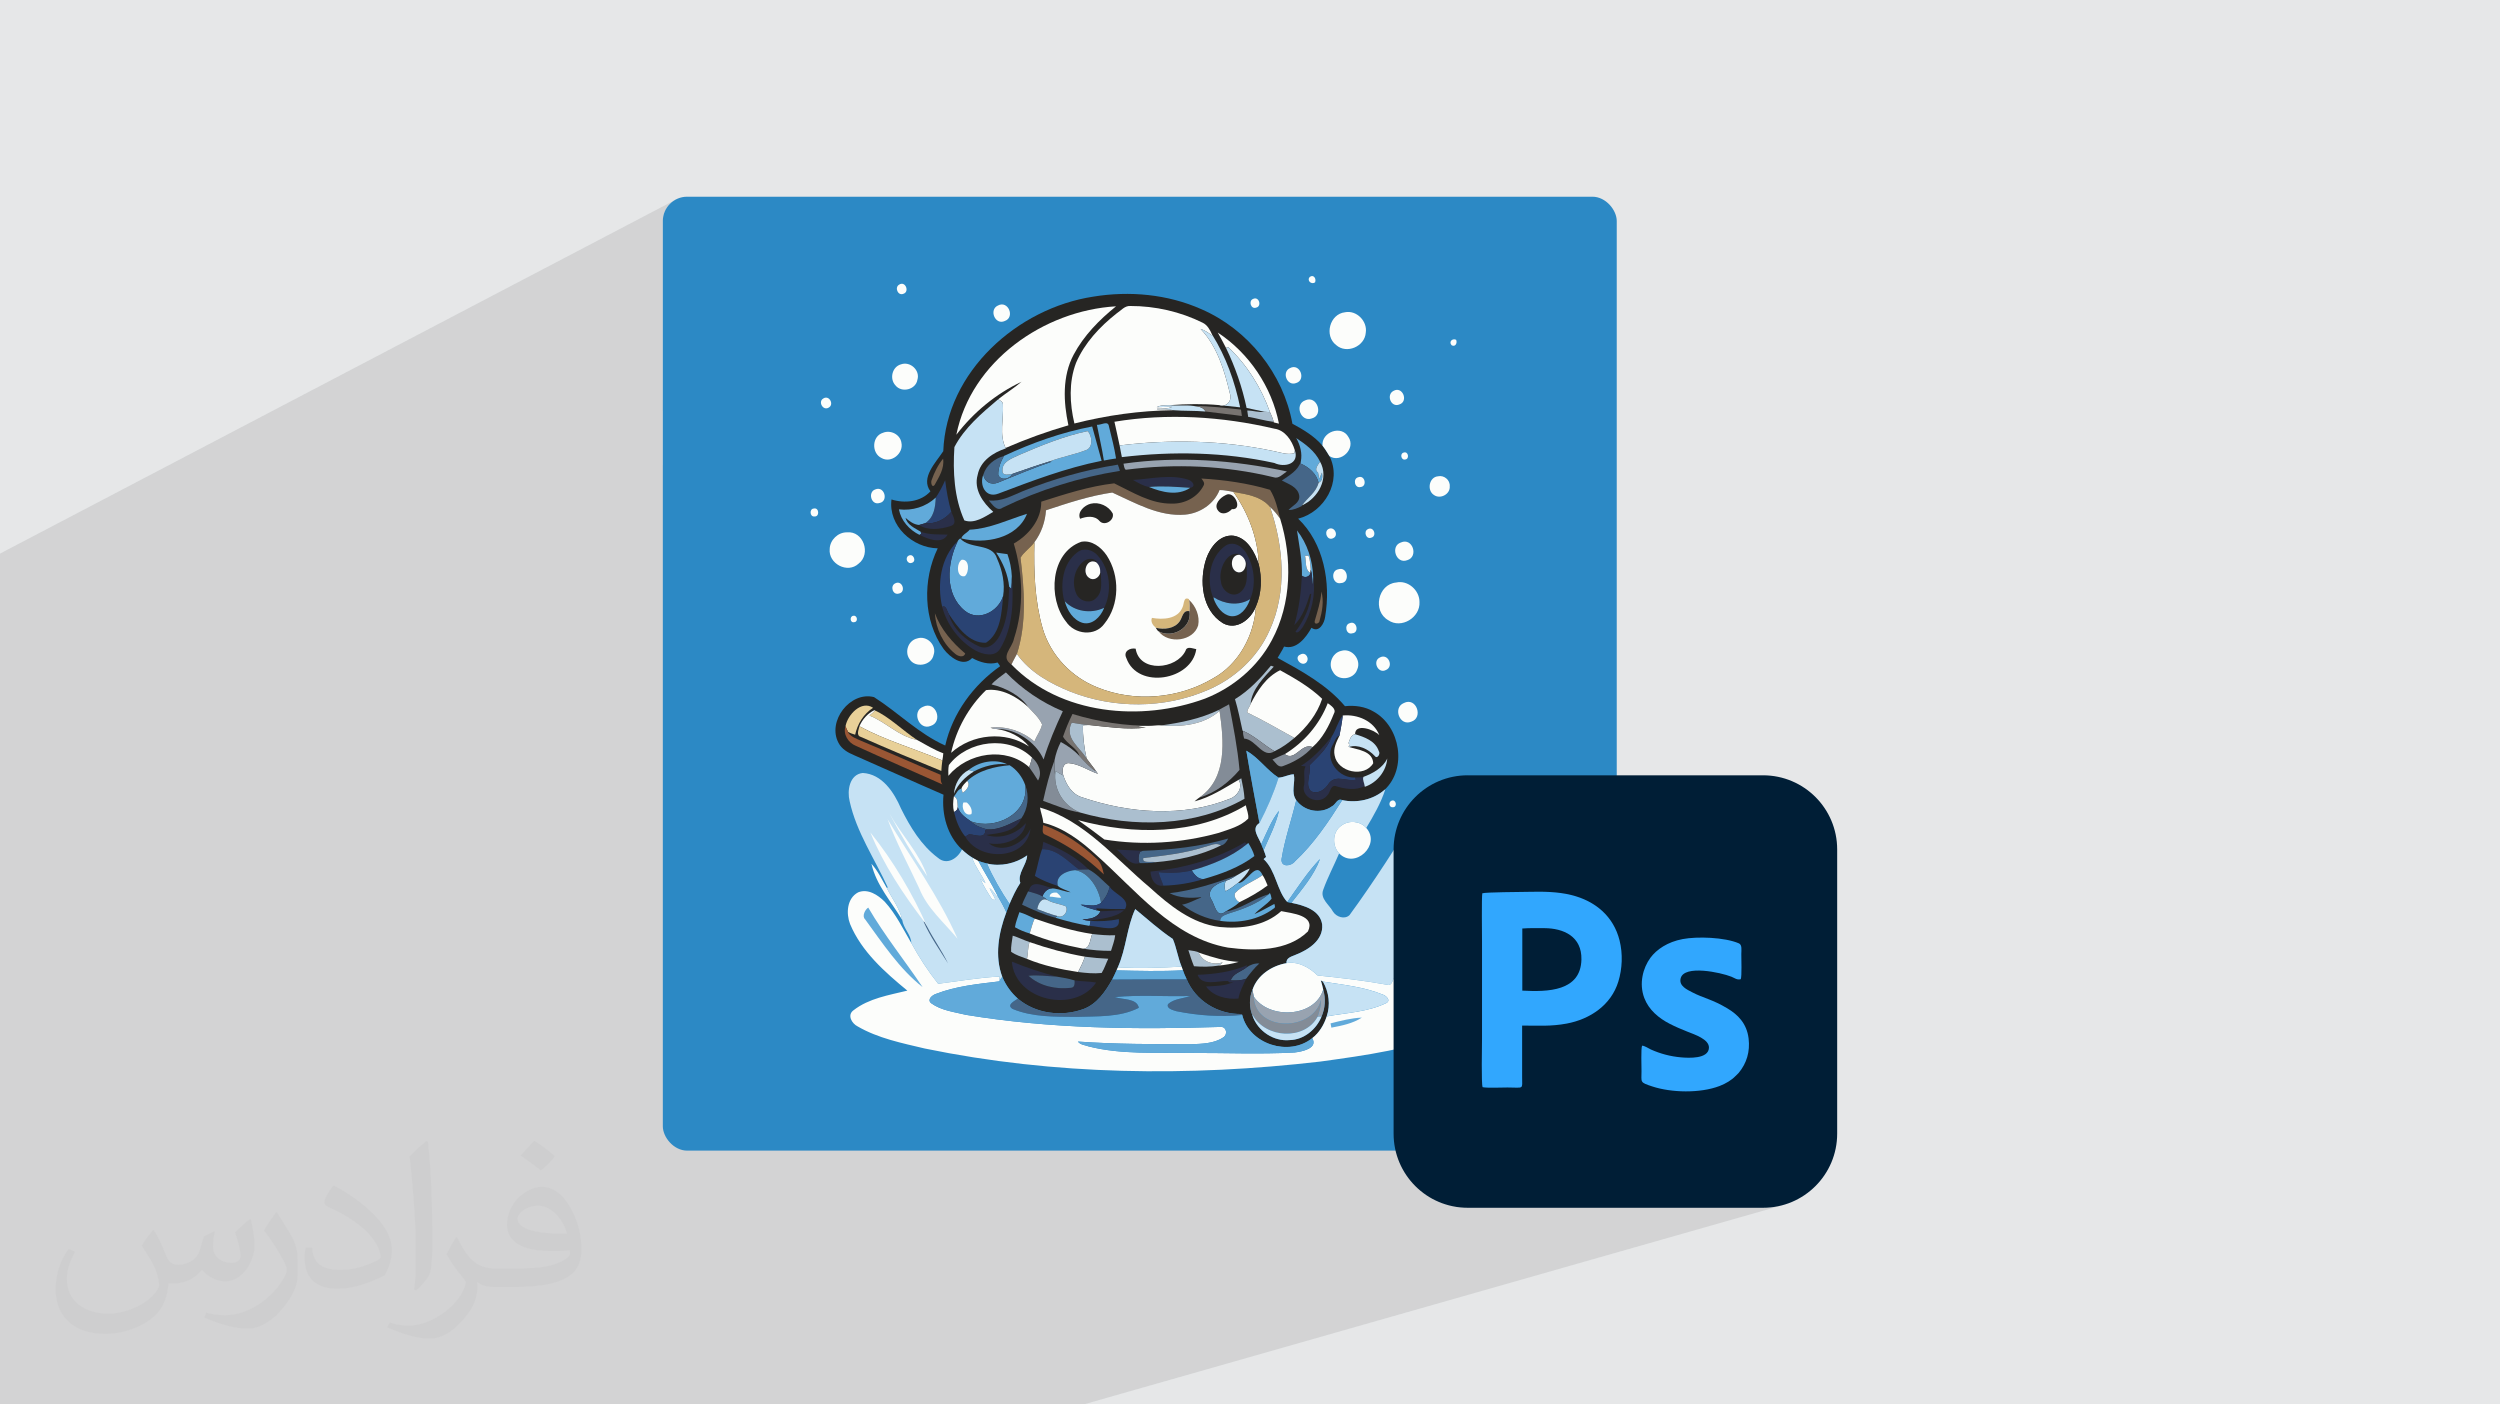 <?xml version="1.0" encoding="UTF-8"?>
<!DOCTYPE svg PUBLIC "-//W3C//DTD SVG 1.1//EN" "http://www.w3.org/Graphics/SVG/1.1/DTD/svg11.dtd">
<!-- Creator: CorelDRAW 2020 (64-Bit) -->
<svg xmlns="http://www.w3.org/2000/svg" xml:space="preserve" width="94.192mm" height="52.917mm" version="1.1" style="shape-rendering:geometricPrecision; text-rendering:geometricPrecision; image-rendering:optimizeQuality; fill-rule:evenodd; clip-rule:evenodd"
viewBox="0 0 9404.92 5283.66"
 xmlns:xlink="http://www.w3.org/1999/xlink"
 xmlns:xodm="http://www.corel.com/coreldraw/odm/2003">
 <defs>
  <style type="text/css">
   <![CDATA[
    .fil3 {fill:#2C89C5}
    .fil19 {fill:#001E36}
    .fil20 {fill:#31A7FE}
    .fil0 {fill:#E6E7E8}
    .fil4 {fill:#FCFDFB;fill-rule:nonzero}
    .fil17 {fill:#E8D098;fill-rule:nonzero}
    .fil15 {fill:#D5B67B;fill-rule:nonzero}
    .fil6 {fill:#C6E2F4;fill-rule:nonzero}
    .fil18 {fill:#9A5634;fill-rule:nonzero}
    .fil8 {fill:#ABBFCF;fill-rule:nonzero}
    .fil12 {fill:#98A3B0;fill-rule:nonzero}
    .fil11 {fill:#76624F;fill-rule:nonzero}
    .fil16 {fill:#838C97;fill-rule:nonzero}
    .fil7 {fill:#787471;fill-rule:nonzero}
    .fil9 {fill:#61AADA;fill-rule:nonzero}
    .fil5 {fill:#262523;fill-rule:nonzero}
    .fil10 {fill:#456688;fill-rule:nonzero}
    .fil14 {fill:#2A4373;fill-rule:nonzero}
    .fil13 {fill:#2A2F49;fill-rule:nonzero}
    .fil2 {fill:#373435;fill-opacity:0.031}
    .fil1 {fill:#2B2A29;fill-opacity:0.102}
   ]]>
  </style>
 </defs>
 <g id="Layer_x0020_1">
  <polygon class="fil0" points="-0,0 9404.92,0 9404.92,5283.66 -0,5283.66 "/>
  <polygon class="fil1" points="2554.19,5283.66 2552.58,5283.66 2501.07,5283.66 2477.78,5283.66 2191.4,5283.66 2162.86,5283.66 2139.46,5283.66 2000.53,5283.66 1967.56,5283.66 1935.08,5283.66 1903.09,5283.66 1834.86,5283.66 1803.1,5283.66 1542.64,5283.66 1462.87,5283.66 1401.71,5283.66 1338.25,5283.66 1220.79,5283.66 1215.42,5283.66 1191.75,5283.66 1182.14,5283.66 1102.62,5283.66 1077.46,5283.66 1016,5283.66 1013.66,5283.66 1013.63,5283.66 1013.6,5283.66 899.26,5283.66 887.34,5283.66 831.86,5283.66 808.74,5283.66 787.17,5283.66 770.95,5283.66 770.12,5283.66 756.99,5283.66 729.18,5283.66 720.25,5283.66 709.34,5283.66 684.84,5283.66 653.66,5283.66 638.88,5283.66 629.1,5283.66 626.57,5283.66 615.35,5283.66 563.26,5283.66 560.08,5283.66 552.72,5283.66 538.56,5283.66 537.13,5283.66 535.65,5283.66 526.9,5283.66 520.86,5283.66 489.57,5283.66 487.64,5283.66 449.58,5283.66 425.66,5283.66 422.05,5283.66 411.64,5283.66 403.22,5283.66 382.09,5283.66 330.79,5283.66 322.84,5283.66 320.04,5283.66 253.95,5283.66 224.91,5283.66 193.01,5283.66 190.27,5283.66 147.79,5283.66 127.3,5283.66 114.45,5283.66 66.84,5283.66 63.77,5283.66 59.7,5283.66 56.37,5283.66 46.17,5283.66 39.74,5283.66 34.91,5283.66 33.77,5283.66 21.34,5283.66 8.63,5283.66 -0,5283.66 -0,5248.7 -0,5247.06 -0,5246.43 -0,5245.6 -0,5238.89 -0,5230.6 -0,5229.18 -0,5226.44 -0,5217.81 -0,5217.34 -0,5205.25 -0,5185.41 -0,5183.7 -0,5182.15 -0,5173.49 -0,5169.79 -0,5162.66 -0,5151.41 -0,5150.85 -0,5146.5 -0,5138.61 -0,5138.25 -0,5131.57 -0,5125.24 -0,5117.99 -0,5109.43 -0,5099.74 -0,5099.61 -0,5080.62 -0,5069.82 -0,5065.85 -0,5060.35 -0,5050.57 -0,5049.44 -0,5044.49 -0,5042.63 -0,5041.7 -0,5040.48 -0,5035.84 -0,5030.55 -0,5019.96 -0,5018.23 -0,5017.84 -0,5017.73 -0,5017.72 -0,5016.6 -0,5013.28 -0,5011.94 -0,5008.12 -0,5003.15 -0,4997.66 -0,4988.42 -0,4980.92 -0,4980.3 -0,4979.92 -0,4976.93 -0,4974.51 -0,4971.67 -0,4969.85 -0,4968.65 -0,4966.66 -0,4966.11 -0,4964.54 -0,4964.22 -0,4963.67 -0,4962.52 -0,4959.14 -0,4951.97 -0,4947.53 -0,4941.2 -0,4939.97 -0,4935.81 -0,4935.72 -0,4933.95 -0,4928.14 -0,4927.79 -0,4925.62 -0,4924.21 -0,4923.37 -0,4922.35 -0,4919.29 -0,4916.2 -0,4913.35 -0,4910.21 -0,4910.15 -0,4905.05 -0,4899.63 -0,4895.4 -0,4893.82 -0,4893.53 -0,4885.2 -0,4884.52 -0,4883.16 -0,4882.87 -0,4871.83 -0,4869.25 -0,4868.9 -0,4868.82 -0,4861.46 -0,4859.59 -0,4857.93 -0,4855.34 -0,4853.39 -0,4846.45 -0,4844.69 -0,4843.13 -0,4841.16 -0,4840.68 -0,4838.62 -0,4837.73 -0,4836.74 -0,4835.51 -0,4833.4 -0,4828.22 -0,4825.76 -0,4821.11 -0,4820.97 -0,4820.3 -0,4810.93 -0,4810.42 -0,4805.89 -0,4804.67 -0,4803.45 -0,4796.09 -0,4795.65 -0,4792.29 -0,4791.91 -0,4788.8 -0,4788.51 -0,4787.03 -0,4785.54 -0,4781.84 -0,4777.58 -0,4777.27 -0,4775.29 -0,4774.83 -0,4768.67 -0,4763.23 -0,4750.92 -0,4748.16 -0,4744.5 -0,4732.05 -0,4727.92 -0,4721.69 -0,4719.33 -0,4714.81 -0,4713.95 -0,4709.24 -0,4697.66 -0,4696.03 -0,4690.6 -0,4689.14 -0,4680.76 -0,4668.01 -0,4667.87 -0,4665.23 -0,4664 -0,4663.97 -0,4661.06 -0,4649.99 -0,4648.47 -0,4642.83 -0,4641.61 -0,4636.1 -0,4634.16 -0,4633.84 -0,4626.19 -0,4624.14 -0,4622.84 -0,4620.98 -0,4615.58 -0,4614.36 -0,4611.76 -0,4608.69 -0,4607.18 -0,4604.12 -0,4602.81 -0,4594.01 -0,4591.38 -0,4590.42 -0,4588.75 -0,4577.69 -0,4576.41 -0,4574.55 -0,4572.74 -0,4568.71 -0,4561.86 -0,4561.16 -0,4557.57 -0,4557.54 -0,4555.11 -0,4552.21 -0,4540.48 -0,4528.24 -0,4522.98 -0,4516.42 -0,4511.35 -0,4508.09 -0,4494.49 -0,4486.98 -0,4486.16 -0,4483.14 -0,4482.17 -0,4474.88 -0,4473.88 -0,4473.55 -0,4471.38 -0,4469.72 -0,4466.45 -0,4462.82 -0,4462.65 -0,4454.72 -0,4454.51 -0,4453.32 -0,4452.53 -0,4451.03 -0,4448.14 -0,4445.75 -0,4441.43 -0,4439.24 -0,4428.31 -0,4426.77 -0,4426.7 -0,4422.32 -0,4419.14 -0,4417.22 -0,4416.78 -0,4413.02 -0,4409.06 -0,4406.43 -0,4402.04 -0,4401.87 -0,4399.91 -0,4399.78 -0,4398.25 -0,4392.97 -0,4390.94 -0,4389.27 -0,4385.23 -0,4382.83 -0,4379.97 -0,4375.91 -0,4374.06 -0,4370.85 -0,4369.95 -0,4366.23 -0,4365.41 -0,4363.75 -0,4363.35 -0,4362.45 -0,4355.86 -0,4354.75 -0,4352.87 -0,4347.13 -0,4345.89 -0,4345.61 -0,4333.82 -0,4322.08 -0,4321.37 -0,4312.47 -0,4312.18 -0,4308.04 -0,4302.75 -0,4289.7 -0,4287.01 -0,4276.75 -0,4274.81 -0,4263.96 -0,4262.54 -0,4259.04 -0,4256.57 -0,4249.02 -0,4247.75 -0,4246.23 -0,4237.87 -0,4230.46 -0,4227.09 -0,4225.07 -0,4215.51 -0,4193.31 -0,4191.99 -0,4186.85 -0,4186.34 -0,4185.83 -0,4180.65 -0,4166.21 -0,4165.73 -0,4162.44 -0,4157.72 -0,4147.7 -0,4139.66 -0,4135.85 -0,4135.56 -0,4133.85 -0,4131.11 -0,4130.6 -0,4127.38 -0,4124.74 -0,4114.05 -0,4112.91 -0,4109.26 -0,4105 -0,4102.45 -0,4097.27 -0,4095.39 -0,4095.09 -0,4094.81 -0,4081.12 -0,4077.67 -0,4076.3 -0,4073.49 -0,4070.49 -0,4054.55 -0,4052.55 -0,4051.86 -0,4049.43 -0,4044.17 -0,4041.96 -0,4040.77 -0,4024.04 -0,4021.67 -0,4021.59 -0,4021.46 -0,4012.82 -0,4010.05 -0,4007.65 -0,4006.11 -0,4001.72 -0,3999.88 -0,3999.82 -0,3992.12 -0,3987.87 -0,3985.33 -0,3984.28 -0,3981.64 -0,3981.44 -0,3976.52 -0,3970.8 -0,3968.92 -0,3963.93 -0,3962.87 -0,3950.46 -0,3948.38 -0,3945.41 -0,3920.83 -0,3910.21 -0,3909.76 -0,3908.37 -0,3886.7 -0,3873.35 -0,3871.36 -0,3871.12 -0,3870.91 -0,3864.43 -0,3862.91 -0,3853.42 -0,3850.82 -0,3848.92 -0,3848.63 -0,3842.29 -0,3842.11 -0,3836.91 -0,3832.64 -0,3831.92 -0,3816.04 -0,3815.51 -0,3814.72 -0,3805.45 -0,3803.2 -0,3802.32 -0,3789.08 -0,3778.5 -0,3769.22 -0,3768.18 -0,3767.65 -0,3764.33 -0,3757.2 -0,3754.19 -0,3743.77 -0,3739.6 -0,3738.78 -0,3734.24 -0,3727.95 -0,3712.06 -0,3711.4 -0,3710.97 -0,3708.29 -0,3704.25 -0,3704.15 -0,3699.07 -0,3684.52 -0,3683.89 -0,3683.84 -0,3679.07 -0,3668.31 -0,3667.31 -0,3666.64 -0,3663.82 -0,3644.48 -0,3627.53 -0,3624.66 -0,3623.01 -0,3620.03 -0,3616.35 -0,3614.73 -0,3611.36 -0,3605.92 -0,3600.48 -0,3597.59 -0,3593.1 -0,3583.65 -0,3581.62 -0,3579.92 -0,3577.55 -0,3576.24 -0,3573.19 -0,3569.82 -0,3567.54 -0,3563.96 -0,3562.59 -0,3557.59 -0,3555.58 -0,3552.53 -0,3549.36 -0,3547.08 -0,3545.58 -0,3544.97 -0,3538.17 -0,3535.34 -0,3530.53 -0,3527.35 -0,3524.73 -0,3518.81 -0,3517.98 -0,3515.03 -0,3513.46 -0,3510.37 -0,3502.05 -0,3498.87 -0,3498.11 -0,3492.4 -0,3491.72 -0,3490.36 -0,3485.24 -0,3484.04 -0,3478.49 -0,3472.96 -0,3468.74 -0,3465.41 -0,3460.3 -0,3457.2 -0,3451.93 -0,3450.53 -0,3446.44 -0,3436.87 -0,3435.85 -0,3435.62 -0,3433.12 -0,3430.48 -0,3417.67 -0,3417.54 -0,3416.47 -0,3415.48 -0,3412.77 -0,3411.95 -0,3410.74 -0,3396.75 -0,3395.57 -0,3395.05 -0,3394.81 -0,3390.95 -0,3389.11 -0,3381.21 -0,3339.91 -0,3339.49 -0,3339.13 -0,3337 -0,3334.4 -0,3319.51 -0,3310.93 -0,3310.12 -0,3301.71 -0,3283.6 -0,3281.56 -0,3266.26 -0,3256.76 -0,3243.21 -0,3232.7 -0,3231.09 -0,3229.23 -0,3211.68 -0,3170.34 -0,3136.97 -0,3130.12 -0,3071.03 -0,3070.12 -0,3053.19 -0,3052.05 -0,3026.85 -0,3008.41 -0,2998.15 -0,2979.69 -0,2979.29 -0,2970.88 -0,2939.73 -0,2759.55 -0,2723.84 -0,2082.61 2549.5,747.21 2533.96,755.68 2520.4,766.87 2509.21,780.43 2500.74,795.96 2495.39,813.12 2493.52,831.5 2493.52,1505.23 3382.64,1070.72 3391.04,1067.55 3398.41,1068.66 3404.34,1072.96 3408.44,1079.39 3410.34,1086.89 3409.64,1094.39 3405.93,1100.83 3398.84,1105.16 2493.52,1545.82 2493.52,1750.58 3753.84,1149.55 3767.69,1145.31 3779.81,1147.57 3789.55,1154.74 3796.29,1165.2 3799.37,1177.32 3798.14,1189.48 3791.95,1200.08 3780.17,1207.5 3427.68,1374.47 3437.56,1381.66 3445.75,1391.44 3449.06,1398.45 3930.64,1171.09 3955.79,1160.1 3981.3,1150.12 4007.14,1141.14 4033.26,1133.21 4059.61,1126.35 4086.16,1120.58 4112.86,1115.93 4125.65,1113.94 4138.47,1112.16 4151.34,1110.59 4164.23,1109.23 4177.14,1108.09 4190.08,1107.16 4203.03,1106.44 4215.99,1105.96 4228.96,1105.68 4241.94,1105.63 4254.91,1105.8 4267.88,1106.19 4280.83,1106.79 4293.78,1107.64 4306.7,1108.71 4319.6,1110.01 4332.47,1111.54 4345.31,1113.29 4358.12,1115.29 4370.88,1117.52 4383.6,1119.97 4396.26,1122.68 4408.89,1125.62 4421.44,1128.8 4433.93,1132.22 4446.35,1135.88 4458.71,1139.78 4470.98,1143.94 4483.18,1148.34 4495.29,1152.99 4507.31,1157.89 4519.24,1163.04 4535.58,1170.43 4551.67,1178.34 4567.48,1186.75 4572.27,1189.5 4713.86,1124.64 4721.71,1122.58 4728.31,1124.25 4733.36,1128.66 4734.02,1129.91 4932.91,1038.93 4937.57,1038.55 4941.62,1040.04 4944.89,1042.99 4947.25,1047.04 4948.55,1051.82 4948.63,1056.92 4947.35,1061.98 4941.89,1064.69 4612.94,1214.74 4613.19,1214.9 4627.81,1225.22 4642.12,1235.97 4656.09,1247.15 4669.72,1258.75 4683,1270.77 4695.91,1283.17 4708.45,1295.95 4720.6,1309.09 4729.91,1319.77 5040.04,1180.44 5049.55,1176.79 5059.94,1174.71 5076.05,1173.69 5091.42,1176.92 5105.54,1183.77 5117.83,1193.64 5127.77,1205.95 5134.81,1220.09 5138.39,1235.47 5137.98,1251.47 5136.57,1260.94 5133.78,1269.84 5129.74,1278.09 5124.59,1285.62 5118.46,1292.38 5111.5,1298.31 5103.85,1303.35 5095.64,1307.42 4891.28,1397.9 4893.03,1400.81 4895.62,1412.58 4894.07,1424.25 4887.83,1434.22 4876.31,1440.88 4821.86,1464.9 4826.03,1474.33 4832.78,1490.89 4839,1507.67 4844.71,1524.62 4847.41,1533.59 4909.78,1506.29 4925.6,1502.63 4939.08,1506.24 4940.05,1507.07 5463.03,1278.46 5467.43,1276.84 5472.45,1276.65 5477.78,1278.15 5479.3,1282.72 5479.57,1287.44 5478.69,1291.96 5476.77,1295.92 5473.92,1298.93 5470.26,1300.66 4955.12,1525.29 4956.46,1527.71 4959.08,1541.74 4956.85,1555.41 4949.1,1566.81 4935.22,1574.03 4873.99,1600.62 4877.44,1602.51 4885.1,1606.84 4892.73,1611.25 4900.29,1615.77 4903.02,1617.46 5242.04,1470.64 5254.27,1466.64 5264.93,1468.56 5273.49,1474.91 5279.36,1484.21 5281.97,1495.01 5280.78,1505.79 5275.19,1515.09 5264.67,1521.43 5034.05,1620.71 5046.08,1622.15 5061.03,1629.94 5072.79,1644.11 5079.85,1660.77 5079.95,1677.54 5074.3,1693.27 5064.07,1706.8 5050.46,1716.97 5009.23,1734.53 5014.22,1752.27 5016.92,1770.79 5017.28,1789.28 5015.42,1807.59 5013.69,1815.43 5276.16,1704.53 5281,1702.52 5286.84,1701.82 5291.45,1703.78 5294.72,1707.63 5296.52,1712.63 5296.73,1717.98 5295.21,1722.94 5291.85,1726.74 5125.43,1796.85 5130.32,1802.15 5133.2,1809.26 5133.7,1816.93 5131.61,1824.04 5126.71,1829.47 4974.9,1893.21 4964.48,1904.66 4950.54,1917.22 4935.36,1928.31 4919.07,1937.78 4901.81,1945.46 4884.98,1952.51 4892.55,1960.05 4901.02,1969.2 4909.08,1978.64 4916.73,1988.37 4920.71,1993.85 5398.18,1794.98 5409.55,1791.85 5418.1,1790.93 5426.4,1792.12 5434.16,1795.16 5441.06,1799.82 5446.79,1805.83 5451.05,1812.95 5453.5,1820.94 5453.87,1829.56 5452.93,1840.25 5448.82,1849.7 5442.18,1857.57 5433.67,1863.53 4957.99,2059.98 4959.45,2063.32 4960.94,2067.06 5145.01,1991.11 5153.13,1988.43 5160.04,1989.69 5165.42,1993.86 5168.97,1999.93 5170.37,2006.88 5169.31,2013.67 5165.47,2019.3 5158.54,2022.73 4972.43,2099.23 4975.69,2110.28 4978.85,2122.34 4981.68,2134.51 4984.16,2146.77 4985.9,2156.82 5270.09,2040.78 5285.68,2037.44 5298.74,2041.06 5308.72,2049.84 5315.1,2061.95 5317.33,2075.59 5314.88,2088.92 5307.22,2100.15 5293.79,2107.44 4992.22,2229.6 4992.29,2233.91 4992.18,2246.37 4991.76,2258.8 4991.04,2271.18 4990.04,2283.49 4988.87,2294.48 5228.81,2197.92 5240.03,2193.67 5252.43,2191.41 5268.88,2189.85 5284.81,2192.42 5299.68,2198.58 5312.98,2207.8 5324.18,2219.56 5332.78,2233.35 5338.25,2248.62 5340.07,2264.85 5339.86,2275.55 5338.02,2285.85 5334.7,2295.62 5330.05,2304.8 5324.21,2313.27 5317.32,2320.94 5309.53,2327.73 5300.98,2333.53 5291.82,2338.25 4917.73,2486.14 4917.33,2487.6 4912.74,2493.58 4905.24,2496.84 4870.44,2510.59 4874.71,2513.03 4877.36,2514.57 5033.76,2452.83 5045.52,2448.59 5060.15,2446.51 5074.01,2449.11 5086.47,2455.63 5096.89,2465.26 5104.65,2477.2 5109.13,2490.65 5109.66,2504.81 5109.55,2505.19 5191.55,2473.11 5202.56,2469.95 5212.28,2471.79 5220.18,2477.42 5225.74,2485.65 5228.44,2495.25 5227.8,2505.04 5223.25,2513.79 5214.32,2520.31 5004.79,2601.79 5019.01,2614.36 5033.13,2627.84 5046.7,2641.91 5059.66,2656.6 5073.58,2655.54 5087.57,2655.41 5101.53,2656.25 5115.36,2658.13 5128.98,2661.08 5142.29,2665.19 5155.22,2670.49 5167.64,2677.05 5178.49,2684.07 5281.18,2644.79 5297.87,2640.27 5312.07,2643.53 5323.13,2652.56 5330.41,2665.4 5333.27,2680.06 5331.05,2694.54 5323.13,2706.87 5308.84,2715.05 5233.33,2743.68 5239.14,2754.01 5247.58,2773.68 5253.94,2794.17 5258.16,2815.2 5260.19,2836.52 5259.97,2857.84 5257.44,2878.94 5252.56,2899.53 5245.27,2919.35 5235.5,2938.13 5223.22,2955.63 5209.33,2970.51 5211.53,2969.69 5208.28,2979.29 5204.78,2988.8 5201.08,2998.22 5197.17,3007.56 5193.08,3016.82 5191.59,3020.04 5412.99,2938.57 5388.61,2950.32 5365.62,2964.29 5344.15,2980.35 5324.34,2998.35 5309.4,3014.79 5396.56,2982.85 5408.88,2978.97 5422.79,2978.65 5436.9,2981.43 5451.08,2986.72 5464.43,2994.29 5476.07,3003.88 5485.1,3015.26 5490.63,3028.18 5491.77,3042.39 5487.62,3057.66 5482.58,3070.2 5477.52,3082.76 5472.45,3095.33 5467.36,3107.91 5462.28,3120.52 5457.2,3133.13 5452.13,3145.75 5447.05,3158.39 5442,3171.04 5436.96,3183.7 5431.95,3196.37 5426.96,3209.06 5422,3221.76 5417.09,3234.47 5412.21,3247.2 5407.37,3259.93 5402.58,3272.69 5397.85,3285.45 5393.17,3298.22 5388.55,3311 5384,3323.79 5379.53,3336.59 5375.11,3349.41 5370.79,3362.23 5366.55,3375.07 5363.72,3383.8 5445.86,3355.06 5456.81,3352.43 5468.28,3350.99 5477.53,3352.68 5485.67,3355.71 5492.73,3359.92 5498.8,3365.19 5503.89,3371.38 5508.06,3378.36 5510.28,3383.48 5576.4,3360.48 5580.11,3359.72 5586.32,3359.04 5594.67,3358.45 5604.84,3357.91 5616.51,3357.44 5629.32,3357.04 5642.96,3356.68 5657.09,3356.38 5671.36,3356.11 5685.46,3355.89 5699.05,3355.7 5711.8,3355.53 5723.38,3355.39 5733.44,3355.27 5741.67,3355.16 5747.72,3355.05 5758.22,3354.84 5768.7,3354.67 5779.13,3354.58 5789.54,3354.56 5799.9,3354.65 5810.23,3354.86 5820.52,3355.2 5830.77,3355.69 5840.99,3356.34 5851.16,3357.19 5861.3,3358.23 5871.38,3359.49 5881.44,3360.98 5891.44,3362.73 5901.41,3364.75 5911.32,3367.05 5928.17,3371.71 5944.43,3377.2 5960.07,3383.52 5975.05,3390.66 5989.35,3398.6 6002.95,3407.36 6015.79,3416.92 6027.86,3427.26 6039.12,3438.39 6049.54,3450.3 6059.09,3462.97 6067.73,3476.4 6075.44,3490.59 6082.19,3505.51 6087.93,3521.19 6092.66,3537.58 6094.87,3547.17 6096.73,3556.85 6098.25,3566.6 6099.43,3576.41 6100.26,3586.26 6100.76,3596.14 6100.93,3606.03 6100.93,3606.27 6299.76,3540.61 6309.42,3537.65 6319.4,3535.06 6329.74,3532.86 6340.65,3531.04 6352.53,3529.58 6365.25,3528.45 6378.66,3527.67 6392.62,3527.25 6406.98,3527.21 6421.61,3527.54 6436.36,3528.26 6451.07,3529.38 6465.63,3530.88 6479.89,3532.81 6493.69,3535.16 6506.9,3537.92 6519.37,3541.13 6530.97,3544.77 6541.55,3548.87 6545.67,3551.59 6548.48,3555.44 6550.17,3560.15 6551.03,3565.52 6551.27,3571.32 6551.15,3577.32 6550.9,3583.3 6550.76,3589.01 6550.85,3597.69 6551.06,3609.71 6551.27,3623.81 6551.38,3638.82 6551.29,3653.52 6550.88,3666.69 6550.06,3677.14 6548.72,3683.66 6377.48,3738.65 6381.14,3740.38 6388.61,3743.66 6396.02,3746.76 6403.44,3749.71 6410.89,3752.6 6418.44,3755.5 6426.14,3758.48 6434.03,3761.61 6442.15,3764.95 6450.55,3768.59 6459.29,3772.59 6468.41,3777.01 6477.94,3781.94 6487.96,3787.45 6498.49,3793.59 6505.53,3797.96 6512.47,3802.58 6519.28,3807.49 6525.9,3812.7 6532.32,3818.23 6538.49,3824.11 6544.37,3830.37 6549.92,3837.01 6555.12,3844.08 6559.92,3851.58 6564.27,3859.55 6568.17,3867.99 6571.54,3876.96 6574.37,3886.45 6576.61,3896.49 6578.23,3907.11 6579.11,3916.31 6579.54,3925.36 6579.53,3934.25 6579.09,3943 6578.22,3951.6 6576.92,3960.05 6575.2,3968.35 6573.05,3976.5 6570.48,3984.5 6567.5,3992.34 6564.09,4000.02 6560.29,4007.55 6556.07,4014.93 6551.45,4022.15 6546.43,4029.22 6541.01,4036.12 6539.57,4037.77 6538.02,4039.37 6536.4,4040.94 6534.75,4042.49 6533.08,4044.02 6531.45,4045.53 6529.87,4047.02 6528.41,4048.53 6522.96,4053.83 6516.75,4059.04 6509.87,4064.12 6502.45,4068.99 6494.57,4073.61 6486.35,4077.94 6477.9,4081.88 6469.34,4085.4 6455.07,4090.36 5676.24,4328.61 5990.63,4328.61 6009.01,4326.74 5393.64,4512.45 5412.98,4521.76 5438.6,4531.14 5465.32,4538.01 5493,4542.24 5521.51,4543.68 6632.52,4543.68 6661.03,4542.24 6688.71,4538.01 6715.43,4531.14 4075.79,5283.66 4040.9,5283.66 3045.48,5283.66 2838.21,5283.66 "/>
  <path class="fil2" d="M578.49 4627.69c17.95,27.21 29.6,53.36 40.96,82.43 8.45,16.91 12.93,48.09 52.57,48.09 11.61,0 28.28,-3.42 43.06,-11.61 16.63,-8.73 29.32,-21.94 35.94,-42l15.85 -53.36 38.57 -19.02 2.64 2.64c-5.27,20.09 -6.59,39.36 -6.59,54.43 0,44.63 38.57,61.56 69.22,61.56 17.95,0 34.09,-8.73 34.09,-25.11 0,-21.13 -8.98,-57.06 -20.62,-89.29 17.95,-17.95 35.94,-35.94 56.53,-50.47l3.17 1.6c8.98,38.04 14,75.56 14,100.66 0,24.57 -10.83,51.79 -19.81,69.49 -18.49,34.87 -51.25,62.62 -90.87,62.62 -30.1,0 -63.65,-15.07 -86.66,-43.06l-1.32 0c-21.66,26.96 -55.22,51.25 -108.86,51.25l-16.63 0c-2.64,35.41 -10.29,60.49 -21.94,82.95 -31.95,62.34 -126.81,106.47 -216.1,106.47 -124.17,0 -186.51,-71.59 -186.51,-166.96 0,-58.91 19.27,-113.6 48.88,-152.42l24.29 10.04c-18.49,35.41 -30.91,68.68 -30.91,101.45 0,89.29 72.66,131.83 156.4,131.83 77.68,0 173.83,-49.41 191.28,-106.72 -6.59,-62.62 -30.1,-91.93 -66.04,-148.99 10.83,-19.02 24.83,-38.04 42.28,-58.38l3.17 0 0 0 0 0 -0.02 -0.09zm1432.13 -336.04c26.15,16.39 51.79,35.66 76.87,57.85 -14,19.81 -31.45,37.79 -53.11,53.64 -25.11,-20.34 -50.19,-37.79 -75.84,-56.27 17.42,-19.55 34.62,-38.29 52.04,-55.22l0 0 0 0 0 0 0 0 0 0 0.03 0zm13.47 244.11c-42.28,0 -76.87,27.75 -76.87,48.34 0,44.13 84.53,57.85 185.72,57.31 -12.68,-51.79 -57.06,-105.68 -108.86,-105.68l0.01 0.03zm-94.86 236.19c54.96,0 103.04,-1.6 139.74,-10.83 40.96,-10.29 75.56,-30.91 75.56,-45.17 0,-3.7 0,-8.19 -1.32,-11.89 -22.98,2.11 -49.41,2.11 -72.38,2.11 -74.49,0 -131.55,-16.91 -154.02,-58.66 -5.55,-11.61 -9.51,-24.57 -9.51,-39.36 0,-40.43 17.42,-79.79 48.09,-107 25.61,-22.45 53.89,-36.44 82.67,-36.44 52.04,0 93.51,41.75 122.57,107.54 15.85,35.94 26.68,77.4 26.68,129.72 0,34.87 -9.51,64.19 -31.17,85.85 -40.43,39.11 -114.92,53.89 -229.04,53.89l-51.79 0 0 0 -13.47 0c-28.28,0 -48.62,-5.02 -64.72,-17.42l-2.64 0c0.79,6.59 1.32,12.93 1.32,19.02 0,25.61 -8.45,58.38 -25.61,84.53 -50.72,75.3 -105.68,108.04 -153.24,108.04 -48.09,0 -107,-18.49 -160.11,-42.54l9.51 -18.49c17.17,7.13 40.96,11.89 73.7,11.89 85.85,0 198.66,-82.43 212.66,-163 -3.17,-6.59 -8.98,-15.32 -17.17,-24.57 -25.11,-29.85 -40.96,-54.68 -55.75,-80.83 12.68,-25.11 24.29,-45.17 35.13,-63.4l4.49 -0.53c36.72,74.77 69.99,117.55 144.23,117.55l11.61 0 0 0 53.89 0 0 0 0 0 0 0 0 0 0 0 0.09 0.01zm-371.98 79c6.34,-34.34 6.87,-72.91 6.87,-108.86l0 -53.36c0,-99.6 -12.68,-244.36 -22.98,-338.68 17.95,-19.27 43.06,-42 62.87,-57.31l5.81 1.6c13.47,118.62 16.63,256 16.63,383.06 0,33.3 -1.32,65.79 -4.49,89.55 -1.85,30.1 -19.27,52.83 -56.53,87.7l-8.19 -3.7zm-382.8 -157.19c1.85,46.77 24.83,83.49 105.15,83.49 49.93,0 92.19,-12.93 138.96,-35.13 8.45,-3.7 12.93,-8.73 12.93,-12.93 0,-29.32 -22.45,-68.15 -60.23,-103.55 -36.72,-33.3 -85.34,-62.62 -130.76,-82.18 -15.6,-6.59 -20.62,-13.47 -20.62,-20.09 0,-13.47 17.95,-41.75 32.77,-62.09l5.02 -0.53c52.04,27.21 110.17,67.64 153.24,112.53 39.11,41.47 63.4,83.49 63.4,129.19 0,33.81 -10.29,65.51 -26.96,95.11 -57.06,28.79 -117.83,50.72 -178.06,50.72 -73.17,0 -123.1,-34.34 -123.1,-114.92 0,-8.73 0,-22.19 3.17,-39.64l25.11 0 0 0 0 0 0 0 0 0 0 0 -0.02 0zm-132.37 -132.9l45.45 73.45c16.63,27.21 32.23,56.81 32.23,103.55l0 59.7c0,48.34 -30.91,100.13 -80.83,151.38 -39.11,34.62 -73.7,49.41 -105.68,49.41 -47.55,0 -101.98,-14.79 -164.85,-41.75l7.13 -18.49c19.81,5.27 42.79,9.77 71.06,9.77 90.36,-0.53 182.8,-66.57 225.08,-147.15 5.02,-9.26 6.87,-17.95 6.87,-24.04 0,-9.26 -5.02,-19.55 -8.98,-28.79 -22.98,-43.31 -48.62,-82.95 -76.87,-119.68 14.79,-23.25 29.6,-45.7 45.7,-67.9l3.7 0.53 0 0 0 0 0 0 0 0 0 0 -0.02 0.01z"/>
  <g id="_2767538856256">
   <g>
    <rect class="fil3" x="2493.52" y="739.99" width="3588.62" height="3588.62" rx="91.52" ry="91.52"/>
    <path class="fil4" d="M4927.77 1041.53c14.2,-10.27 24.93,7.35 19.58,20.45 -14.23,10.63 -32.68,-7.57 -19.58,-20.45z"/>
    <path class="fil4" d="M3382.64 1070.72c23.44,-15.06 39.97,26.7 16.21,34.44 -21.13,9.03 -34.55,-24.08 -16.21,-34.44z"/>
    <path class="fil5" d="M4112.86 1115.93c136.17,-22.34 279.67,-9.17 406.37,47.11 175.68,76 308.67,242.69 342.79,431.08 41.15,22.05 82.3,46.53 113.16,82.51 9.75,12.3 17.91,25.75 26.08,39.18 48.61,95.39 -18.87,210.21 -117.58,235.41 96.81,92.49 123.11,240.95 101.57,368.69 -2.79,24.09 -23.02,62.21 -51.49,41.72 -20.27,36.26 -55.82,83.79 -103.2,70.65 -6.85,14.89 -16.46,28.23 -24.19,42.58 90.67,49.85 185.85,101.67 253.3,181.74 36.96,-3.99 75.58,1.25 107.98,20.45 100.85,56.06 126.97,214.18 40.72,294.5 -43.07,37.43 -103.77,50.17 -159.02,38.47 -18.62,-8.68 -24.61,17.3 -39.21,23.62 -42.04,30.18 -104.02,18.23 -133.68,-23.55 -21.41,-29.66 -2.36,-66.27 -9.17,-97.2 -19.1,0.39 -37.58,11.56 -57.38,12.66 -44.21,-28.19 -74.8,-75.3 -121.3,-101.45 15.31,90.92 32.58,181.5 49.36,272.17 -32.79,20.13 -2.25,53.99 6.82,79.54 3.03,7.28 6.03,14.63 9.1,21.95 3.45,8.5 6.42,17.2 9.03,26.02 -3.08,2.64 -6.18,5.31 -9.21,8.03 46.64,43.06 49.43,118.68 89.08,161.55 5.02,1.03 10.16,1.96 15.34,3 46.32,9.32 108.45,26.8 115.9,81.9 4.96,59.06 -52.85,95.5 -100.99,114.09 -14.31,6.17 -35.51,11.06 -33.22,30.97 -55.28,9.5 -109.7,45.14 -127.94,100.13 -13.31,31.08 -12.48,67.13 0.25,98.24 19.48,57.02 79.33,97.1 139.75,91.07 53.67,-1.29 100.17,-40.18 119.83,-88.72 13.74,-31.51 16.2,-67.98 6.17,-100.92 -2.43,-11.92 -5.6,-23.62 -9.17,-35.22 1.96,1.18 5.92,3.6 7.89,4.78 23.12,39.03 29.01,87.93 14.34,130.99 -10.05,31.47 -27.94,61.53 -54.46,81.83 -87.57,70.44 -236.44,22.99 -263.38,-87.28l-1.26 -3.57c-89.81,2.04 -174.72,-49.18 -208.79,-133.36 -5.03,-10.05 -9.42,-20.41 -12.95,-31.04 -1.61,-4.71 -3.29,-9.28 -4.95,-13.88 -13.89,-33.65 -19.02,-70.98 -33.01,-104.02 -50.21,-33.47 -94.97,-74.26 -141.36,-112.41 -31.61,67.84 -33.79,148.06 -65.48,219.11 -1.64,3.81 -3.28,7.64 -4.99,11.49 -5.28,11.56 -10.31,23.22 -16.35,34.44 -25.19,44.96 -56.84,91.46 -107.02,110.62 -81.44,30.4 -180.54,18.48 -247.62,-38.65 -25.38,-22.23 -45.36,-50.31 -58.53,-81.33 -29.69,-79.11 -14.17,-166.83 14.99,-243.65 3.96,-10.42 7.75,-20.92 11.99,-31.23 11.74,-27.33 24.12,-54.45 40.61,-79.32 -12.05,-35.73 24.23,-67.34 25.8,-103.45 -43.1,30.72 -99.74,43.28 -151.37,30.51 -10.85,-2.72 -21.66,-5.57 -32.15,-9.36 -6.86,-3.6 -13.45,-7.56 -20.24,-11.23 -15.13,-8.93 -28.98,-19.92 -41.61,-32.12 -55.42,-52.53 -76.47,-131.68 -69.36,-206.19 -112.73,-48.71 -224.57,-99.53 -337.08,-148.87 -22.92,-9.57 -45.79,-22.78 -57.7,-45.61 -44.18,-81.54 43.71,-195.62 133.39,-172.61 90.92,57.95 168.4,137.92 267.88,182.13 27.37,-121.18 105.52,-227.46 206.48,-298.32 -2.68,-4.96 -5.93,-9.61 -9.5,-13.92 -32.62,9.49 -67.02,-1.25 -95.88,-16.91 -33.05,36.36 -84.11,-3.6 -106.81,-33.4 -77.86,-108.13 -79.61,-261.43 -22.56,-379.27 -94.78,-1.67 -186.38,-84.71 -173.96,-183.85 49.35,15.82 110.51,9.5 146.56,-30.68 -38.36,-50.59 21.09,-109.19 48.32,-150.95 11.45,-299.58 278.88,-537.77 564.29,-581.38z"/>
    <path class="fil4" d="M4713.86 1124.64c22.35,-11.34 34.37,27.63 11.71,32.62 -19.6,7.39 -29.87,-25.3 -11.71,-32.62z"/>
    <path class="fil4" d="M3753.84 1149.55c38.64,-21.45 65.8,43.85 26.33,57.95 -36.57,17.2 -60.66,-42.25 -26.33,-57.95z"/>
    <path class="fil4" d="M3597.75 1635.54c55.21,-276.13 328.47,-467.29 600.79,-483.21 -63.05,50.85 -121.37,110.08 -159.66,182.2 -43.1,81.12 -38.32,178.21 -19.55,265.46 -80.58,23.12 -159.41,51.89 -236.27,85.18 -24.77,-50.35 -6.96,-108.6 -9.99,-162.32 0.96,-11.1 -9.98,-16 -17.84,-20.81 28.66,-22.88 60.24,-42.22 87.97,-65.98 -96.35,45.18 -180.82,115.23 -245.44,199.48z"/>
    <path class="fil4" d="M4200.83 1178.96c16.24,-10.45 30.04,-29.09 51.23,-27.84 94.08,-0.14 188.25,21.34 272.61,63.09 17.69,8.75 27.37,26.84 35.08,44.14l-0.89 3.63c-12.85,-10.27 -26.55,-19.62 -42.37,-24.72 62.67,65.66 89.85,156.69 110.3,243.04 9.32,26.41 -11.67,52.71 -39.64,43.75 -61.99,-5.78 -124.33,-4.38 -186.32,0.14 -16.49,0.72 -34.51,-0.96 -49.32,7.54 19.45,0.14 38.86,-1.83 58.35,-1.01 -17.99,7.39 -37.76,6.86 -56.81,7l-0.04 2.07c20.34,0.11 41.01,-1.46 60.99,3.35 -125.54,1.54 -250.47,19.09 -372.13,49.99 -17.73,-74.4 -21.45,-155.44 6.11,-227.99 32.11,-74.94 89.49,-136.27 152.84,-186.2z"/>
    <path class="fil4" d="M5059.94 1174.71c43.43,-8.89 84.93,33.79 78.04,76.75 -3.56,51.99 -72.15,81.76 -111.62,46.43 -45.61,-35.08 -24.19,-116.65 33.58,-123.18z"/>
    <path class="fil6" d="M4516.49 1237.27c15.82,5.1 29.52,14.45 42.37,24.72l0.89 -3.63c52.17,83.32 86.07,177.89 105.55,274.03 -26.05,-2.93 -52.1,-5.5 -78.14,-8.32 27.97,8.96 48.96,-17.34 39.64,-43.75 -20.45,-86.35 -47.64,-177.38 -110.3,-243.04z"/>
    <path class="fil4" d="M4581.15 1251.01c117.72,77.54 203.22,204.11 230.2,342.71 -6.46,-1.6 -12.91,-3.18 -19.37,-4.6l-0.61 -2.18c-3.11,-12.66 -7.93,-24.79 -13.71,-36.43 -32.83,-92.45 -86.39,-177.81 -157.79,-245.33 -1.9,1 -5.67,2.96 -7.57,3.96 -10.24,-19.45 -20.09,-39.12 -31.15,-58.13z"/>
    <path class="fil4" d="M5460.93 1298.74c-11.81,-12.66 2.5,-27.12 16.84,-20.59 5.85,11.63 -2.93,28.88 -16.84,20.59z"/>
    <path class="fil6" d="M4612.31 1309.14c1.9,-1.01 5.67,-2.97 7.57,-3.96 71.4,67.52 124.96,152.88 157.79,245.33 -7.1,-0.39 -14.16,-0.75 -21.16,-1.57 -22.16,-5.42 -44.74,-8.96 -66.84,-14.28 -16.45,-77.96 -42.75,-153.73 -77.36,-225.52z"/>
    <path class="fil4" d="M3389.53 1370.65c34.61,-12.64 72.9,22.63 61.7,58.09 -5.99,37.25 -59.41,50.35 -82.54,21.06 -23.2,-24.59 -12.67,-70.15 20.84,-79.15z"/>
    <path class="fil4" d="M4852.72 1384.82c37.78,-20.2 61.84,44.14 23.58,56.06 -34.47,13.56 -55.68,-41.1 -23.58,-56.06z"/>
    <path class="fil4" d="M5242.04 1470.64c34.15,-19.88 57.8,39.15 22.63,50.78 -31.8,13.7 -50.85,-36.26 -22.63,-50.78z"/>
    <path class="fil4" d="M3097.27 1499.09c22.09,-14.5 42.18,22.91 19.98,34.43 -21.16,12.99 -40.93,-22.7 -19.98,-34.43z"/>
    <path class="fil6" d="M3590.43 1681.86c38.03,-72.87 102.87,-127.4 164.79,-179.82 7.86,4.81 18.8,9.71 17.84,20.81 3.04,53.73 -14.78,111.97 9.99,162.32l1.04 1.57c-48.04,15.89 -95.89,46.93 -106.24,100.1 -15.49,54.5 19.98,104.52 58.77,138.71 -32.29,18.95 -70.47,45.89 -108.81,32.22 -38.43,-85.64 -43.49,-183.42 -37.39,-275.91z"/>
    <path class="fil4" d="M4909.78 1506.29c44.79,-21.2 71.19,55.75 25.44,67.74 -41.86,15.41 -66.58,-52.53 -25.44,-67.74z"/>
    <path class="fil6" d="M4351.52 1531.74c14.81,-8.5 32.83,-6.82 49.32,-7.54 29.59,3.39 59.6,-1.39 89.21,2.97 16.77,2 36.82,3.67 45.1,20.95 -40.29,-3.64 -80.93,-1.68 -121.15,-4.96 -19.98,-4.81 -40.65,-3.25 -60.99,-3.35l0.04 -2.07c19.05,-0.14 38.82,0.39 56.81,-7 -19.49,-0.82 -38.9,1.15 -58.35,1.01z"/>
    <path class="fil7" d="M4490.05 1527.17c59.7,0.32 119.19,7.35 178.49,13.7 1.04,8.07 2.15,16.14 3.32,24.16 -45.43,-6.6 -91.28,-10.81 -136.71,-16.91 -8.28,-17.27 -28.33,-18.95 -45.1,-20.95z"/>
    <path class="fil8" d="M4692.14 1544.37c21.52,-0.36 43.25,8.35 64.37,4.56 7,0.82 14.06,1.18 21.16,1.57 5.78,11.64 10.6,23.77 13.71,36.43 -32.36,-3.6 -63.69,-13.63 -95.88,-18.84 -1.11,-7.92 -2.22,-15.85 -3.35,-23.72z"/>
    <path class="fil4" d="M4192.51 1586.62c199.37,-33.01 405.09,-19.98 601.36,26.05 40.36,5.07 66.41,44.78 77.11,80.69 -0.32,2.9 -0.92,8.64 -1.25,11.52 -27.12,7.67 -54.49,-3.42 -81.04,-8.39 -189.17,-40.14 -385.15,-44.6 -576.74,-20.7 -6.53,-29.72 -12.53,-59.56 -19.45,-89.17z"/>
    <path class="fil9" d="M4126.38 1598c14.63,2.4 42.01,-17.56 45.25,5.35 9.86,40.22 20.52,80.44 26.91,121.37 -15.38,1.89 -30.54,5.03 -45.75,7.82 -6.89,-45.21 -17.73,-89.64 -26.41,-134.54z"/>
    <path class="fil9" d="M3776.88 1715.26c105.81,-49.35 217.11,-88.89 331.88,-110.87 11.56,43.1 23.72,86.07 35.47,129.14 -133.79,26.69 -261.56,75.4 -388.57,123.5 -48.28,18.52 -72.37,-33.08 -56.1,-72.33 2.75,27.87 28.62,41.4 54.13,31.08 67.38,-27.09 134.15,-56.07 203.08,-78.97 -2.25,-0.18 -6.77,-0.58 -9.06,-0.75 44.71,-16.74 92.1,-25.27 136.67,-42.22 29.86,-9.54 24.15,-56.42 7.06,-72.01 -88.71,18.62 -173.85,53.67 -257.07,89.49 -25.84,12.73 -66.23,24.66 -63.12,60.77 -0.39,19.2 24.41,12.38 36.26,10.99 -8.78,19.84 -42.96,26.37 -52.1,3.39 -0.61,-25.3 9.1,-49.57 21.48,-71.23z"/>
    <path class="fil4" d="M4975.19 1676.62c-4.31,-51.89 71.87,-79.3 97.6,-32.51 29.15,43.24 -28.56,100.03 -71.52,71.69 -8.17,-13.43 -16.34,-26.88 -26.08,-39.18z"/>
    <path class="fil6" d="M3834.38 1711.34c83.22,-35.83 168.37,-70.87 257.07,-89.49 17.09,15.59 22.81,62.48 -7.06,72.01 -44.57,16.94 -91.96,25.47 -136.67,42.22 -47.15,14.45 -93.64,30.86 -140.21,47.03 -11.84,1.39 -36.64,8.21 -36.26,-10.99 -3.11,-36.11 37.28,-48.04 63.12,-60.77z"/>
    <path class="fil4" d="M3322.01 1628.02c28.62,-11.78 64.66,6.46 69.12,37.72 8.72,40 -38.28,78.25 -74.79,57.37 -38.68,-18.37 -36.75,-82.57 5.67,-95.1z"/>
    <path class="fil9" d="M4876.27 1647.93c35.12,23.02 71.12,49.82 89.71,88.61 -7.1,11.42 -24.12,30.19 -7.53,41.01 1.14,8.21 2.68,16.38 5.6,24.19 2.54,-8.18 5.35,-16.28 9.28,-23.87 2.22,14.24 2.86,31.57 -12.81,38.1 -8.14,-34.19 -36.39,-58.41 -67.41,-71.97 0.11,-1.82 0.32,-5.46 0.43,-7.28 6.32,-30.61 -1.93,-62.13 -17.27,-88.79z"/>
    <path class="fil6" d="M4211.96 1675.79c191.59,-23.9 387.56,-19.44 576.74,20.7 26.55,4.96 53.92,16.06 81.04,8.39 0.33,-2.89 0.93,-8.63 1.25,-11.52 18.45,52.74 -39.11,66.48 -77.04,48.32 -187.99,-41.4 -382.93,-44.75 -573.53,-22.02 -2.64,-14.67 -6.17,-29.16 -8.45,-43.86z"/>
    <path class="fil4" d="M5281 1702.52c17.06,-6.1 22.49,24.34 5.5,26.09 -16.07,3.81 -20.91,-23.55 -5.5,-26.09z"/>
    <path class="fil10" d="M3699.56 1784.71c11.16,-35.33 42.47,-59.63 77.32,-69.44 -12.38,21.66 -22.09,45.93 -21.48,71.23 9.14,22.98 43.32,16.45 52.1,-3.39 46.57,-16.17 93.06,-32.58 140.21,-47.03 2.29,0.17 6.81,0.57 9.06,0.75 -68.94,22.91 -135.7,51.88 -203.08,78.97 -25.51,10.31 -51.38,-3.22 -54.13,-31.08z"/>
    <path class="fil11" d="M3504.72 1806.09c10.16,-28.63 23.76,-56.95 43.21,-80.48 5.59,36.54 -15.5,68.7 -32.16,99.17 -10.63,12.21 -14.74,-11.02 -11.05,-18.69z"/>
    <path class="fil12" d="M4226.51 1744.38c204.66,-29.16 413.27,-13.99 614.75,29.16 -15.52,9.75 -30.68,29.16 -50.92,21.63 -181.17,-44.03 -370.62,-51.85 -555.29,-27.94 -6.71,-5.1 -6.21,-15.32 -8.54,-22.85z"/>
    <path class="fil10" d="M4822.35 1807.76c27.41,-19.56 60.27,-36.54 71.19,-71.05 -0.11,1.82 -0.32,5.46 -0.43,7.28 31.01,13.56 59.27,37.78 67.41,71.97 -9.32,36.47 -42.08,56.85 -62.31,85.22l-1.14 2.61c-15.46,7.63 -31.8,15.35 -49.46,14.77 14.27,-16.83 43.2,-26.76 40.14,-53.45 -4.64,-32.83 -40.04,-44.03 -65.41,-57.34z"/>
    <path class="fil6" d="M4958.45 1777.54c-16.59,-10.81 0.43,-29.59 7.53,-41.01 35.26,62.77 -7.28,137.74 -67.77,164.65 20.23,-28.37 52.99,-48.75 62.31,-85.22 15.67,-6.53 15.03,-23.86 12.81,-38.1 -3.92,7.6 -6.74,15.7 -9.28,23.87 -2.93,-7.82 -4.46,-15.99 -5.6,-24.19z"/>
    <path class="fil10" d="M3848.82 1847.33c114.74,-45.85 234.43,-79.93 356.5,-99.34 2.97,7.63 5.53,15.45 7.67,23.36 -152.88,24.44 -301.86,71.01 -441.17,138.5 -21.95,16.31 -38.83,-12.85 -52.07,-27.23 46.47,5.53 87.8,-18.17 129.07,-35.3z"/>
    <path class="fil4" d="M5409.55 1791.85c22.84,-5.46 46.42,14.13 44.32,37.71 2.32,29.9 -36.23,49.92 -59.89,32.26 -26.8,-17.48 -17.87,-67.02 15.57,-69.97z"/>
    <path class="fil13" d="M4262.28 1805.55c68.59,-3.99 140.81,-22.52 207.62,-1.04 15.52,4.25 32.11,25.91 7.7,30.62 -51.63,-3.32 -103.22,-8.07 -155.09,-3.15 -21.59,-3.42 -41.25,-15.92 -60.23,-26.44z"/>
    <path class="fil4" d="M5109.79 1795.41c24.98,-9.71 34.44,34.4 8.96,36.68 -22.66,6.39 -30.54,-32.01 -8.96,-36.68z"/>
    <path class="fil11" d="M4519.64 1800.19c87,5.1 174.64,17.52 258.25,42.5 20.2,31.94 29.02,71.69 38.04,108.63 -11.21,-16.13 -23.76,-31.32 -38.36,-44.46 -33.37,-39.89 -88.94,-48 -137.31,-56.1 -17.31,-3.29 -34.66,-7.43 -52.35,-7.35 -20.7,52.56 -73.51,87.32 -128.82,92.57 -98.74,8.45 -188.07,-44 -274.77,-83.11 -85.29,12.16 -167.62,39.79 -249.23,66.73 -3.14,43.35 -17.51,85.54 -43.74,120.41 -15.14,21.23 -39.26,35.83 -52.2,58.05 14.52,119.69 23.83,245.59 -13.6,362.2 -6.53,13.39 -14.46,26.05 -20.45,39.69 -43.96,-29.45 2.79,-60.96 9.6,-97.99 37.79,-115.06 33.94,-241.73 -0.89,-357.07 56.24,-32.4 104.2,-89.67 103.3,-157.62 89.78,-28.55 180.58,-58.09 274.38,-68.98 69.05,33.04 138.14,77.79 217.61,76.25 47.74,1.29 96.45,-24.4 118.47,-67.44 6.42,-9.89 -2.32,-19.27 -7.92,-26.91z"/>
    <path class="fil14" d="M3520.31 1871.78c14.03,-20.38 25.33,-42.44 35.37,-65.09 4.74,40.11 11.95,79.94 23.12,118.8 -24.05,28.73 -60.85,46.72 -98.7,42.96 33.36,-21.2 38.89,-60.38 40.21,-96.67z"/>
    <path class="fil9" d="M4322.51 1831.99c51.86,-4.92 103.45,-0.18 155.09,3.15 -46.64,31.61 -106.94,16.87 -155.09,-3.15z"/>
    <path class="fil4" d="M3292.96 1841.12c34.44,-14.38 50.85,44.89 15.63,51.17 -31.43,9.86 -45.06,-41.54 -15.63,-51.17z"/>
    <path class="fil4" d="M4459.08 1935.98c55.32,-5.25 108.13,-40.01 128.82,-92.57 17.69,-0.08 35.04,4.06 52.35,7.35 55.88,79.51 92.2,174.11 95.1,271.93 -15.21,-45.4 -42.15,-98.54 -94.28,-107.28 -51.42,-5.89 -87.9,42.4 -103.02,85.82 -27.7,81.98 -17.38,194.24 62.74,243.2 51.49,28.65 106.2,-15.17 123.96,-63.27 -5.84,107.24 -63.91,217.25 -160.87,270.56 -130.03,77.26 -296.18,91.32 -436.46,33.87 -96.34,-38.36 -174.4,-119.83 -204.33,-219.61 -30.65,-105.48 -34.3,-216.82 -31.76,-325.98 26.23,-34.87 40.61,-77.05 43.74,-120.41 81.62,-26.94 163.94,-54.57 249.23,-66.73 86.71,39.11 176.03,91.56 274.77,83.11z"/>
    <path class="fil15" d="M4640.25 1850.76c48.38,8.1 103.94,16.21 137.31,56.1 51.24,148.66 65.66,317.99 -1.4,464.27 -45.24,103.19 -134.25,184.42 -237.91,226.92 -160.94,68.09 -347.14,68.06 -509.58,4.71 -77.08,-30.94 -154.13,-73.33 -203.15,-142.49 37.43,-116.61 28.12,-242.51 13.6,-362.2 12.94,-22.23 37.06,-36.82 52.2,-58.05 -2.54,109.15 1.11,220.5 31.76,325.98 29.93,99.78 107.99,181.25 204.33,219.61 140.28,57.45 306.43,43.39 436.46,-33.87 96.95,-53.31 155.03,-163.32 160.87,-270.56 21.67,-49.78 23.27,-106.12 10.6,-158.47 -2.9,-97.82 -39.22,-192.42 -95.1,-271.93z"/>
    <path class="fil5" d="M4610.06 1862.93c33.26,-21.52 67.27,57.7 24.4,52.28 -13.27,14.66 -37.64,24.69 -52.2,5.56 -17.84,-22.2 7.82,-48.49 27.8,-57.84z"/>
    <path class="fil9" d="M3381.68 1916.14c50.31,6.06 101.66,-9.43 138.63,-44.36 -1.32,36.3 -6.85,75.48 -40.21,96.67 -7.54,1.97 -14.89,4.49 -22.42,6.46 -20.13,-1.43 -36.75,-14.17 -51.31,-27.05 6.71,27.02 35.08,39 56.81,52.13 0.75,1.86 2.25,5.6 3,7.49 -1.72,1.22 -5.17,3.61 -6.89,4.82 -38.32,-18.73 -69.69,-53.38 -77.61,-96.16z"/>
    <path class="fil5" d="M4103.19 1894.94c31.65,-7.71 67.2,8.31 82.82,36.68 7.29,25.87 -31.04,49.56 -49.84,28.12 -18.81,-21.7 -49.11,-17.06 -72.91,-8.18 -11.6,-25.87 16.56,-50.81 39.93,-56.62z"/>
    <path class="fil4" d="M4777.57 1906.85c14.6,13.14 27.15,28.34 38.36,44.46 45.92,148.6 43.63,318.28 -31.44,457.35 -53.35,100.56 -145.52,177.99 -250.97,219.39 -239.56,88.25 -544.06,61.84 -728.44,-128.11 5.99,-13.64 13.92,-26.3 20.45,-39.69 49.03,69.17 126.07,111.55 203.15,142.49 162.43,63.34 348.64,63.37 509.58,-4.71 103.66,-42.5 192.67,-123.72 237.91,-226.92 67.06,-146.28 52.64,-315.6 1.4,-464.27z"/>
    <path class="fil4" d="M3061.48 1913.1c20.38,-5.03 22.7,31.83 2.25,29.79 -17.62,1.97 -19.69,-28.87 -2.25,-29.79z"/>
    <path class="fil13" d="M3578.8 1925.48c6.46,17.05 24.33,44.93 -2.08,53.28 -36.89,12.34 -86.82,18.66 -119.04,-3.85 7.53,-1.97 14.88,-4.49 22.42,-6.46 37.85,3.75 74.65,-14.24 98.7,-42.96z"/>
    <path class="fil9" d="M3647.85 1992.71c75.19,-3.49 144.63,-37.68 215.68,-59.84 -36.89,94.03 -159.33,115.05 -247.05,92.67 2.89,-13.52 22.38,-21.05 31.36,-32.83z"/>
    <path class="fil4" d="M4995.75 1991.36c22.91,-15.71 43.1,23.16 19.26,33.44 -20.87,10.31 -34.68,-21.17 -19.26,-33.44z"/>
    <path class="fil4" d="M5145.01 1991.11c22.99,-13.31 36.4,26.31 13.53,31.62 -19.24,7.74 -29.72,-22.92 -13.53,-31.62z"/>
    <path class="fil9" d="M4879.19 1995.39c38.94,49.25 59.24,113.19 60.96,175.67 -0.15,8.36 -0.22,16.74 -0.18,25.09l-2.04 0c-1.79,-17.95 -1.47,-36.26 -7.06,-53.6 -1.51,-17.55 -2.01,-35.44 -8.18,-52.14 -4.42,0.18 -8.82,0.36 -13.2,0.54 5.31,21.27 -1.61,52.03 20.41,64.59 -2.68,14.56 -21.45,19.91 -32.08,10.12 1.72,-57.48 -10.42,-113.83 -18.63,-170.28z"/>
    <path class="fil4" d="M3186.02 2002.67c62.06,-6.53 92.03,81.44 43.96,117.8 -41.57,38.82 -114.48,0.03 -108.66,-55.61 0.96,-33.36 31.15,-62.7 64.69,-62.2z"/>
    <path class="fil13" d="M3463.19 1999.99c32.5,12.81 67.33,9.99 101.59,11.2 -21.19,38.76 -74.76,16.03 -105.48,1.11 1.72,-1.21 5.17,-3.6 6.89,-4.82 -0.75,-1.89 -2.25,-5.63 -3,-7.49z"/>
    <path class="fil5" d="M4538.05 2101.23c15.13,-43.42 51.6,-91.71 103.02,-85.82 52.13,8.74 79.07,61.88 94.28,107.28 12.67,52.35 11.06,108.69 -10.6,158.47 -17.76,48.11 -72.47,91.92 -123.96,63.27 -80.12,-48.97 -90.43,-161.23 -62.74,-243.2z"/>
    <path class="fil9" d="M3602.97 2035.9c1.74,-4.49 5.92,-7.25 9.27,-10.42 37.18,42.93 120.94,15.35 138.93,76.72 19.55,43.56 30.18,92.67 22.48,140.24 -17.55,58.06 -91.74,97.28 -143.59,55.57 -77.97,-63.16 -67.16,-180.25 -27.08,-262.1z"/>
    <path class="fil14" d="M3544.43 2283.01c-19.23,-84.04 -6.49,-185.89 58.53,-247.12 -40.08,81.86 -50.89,198.94 27.08,262.1 51.85,41.72 126.04,2.5 143.59,-55.57 -5.24,60.42 -8.53,139.82 -64.55,175.64 -63.37,2.43 -107.95,-60.09 -139.67,-108.2 -6.28,-9.39 -10.53,-35.08 -24.98,-26.87z"/>
    <path class="fil5" d="M4067.86 2038.17c39.36,-7.31 74.73,20.59 95.57,51.38 49.67,75.95 49.21,185.03 -8.49,256.51 -35.23,49.85 -112.31,41.11 -144.53,-7.39 -69.69,-87.18 -58.84,-260.08 57.45,-300.51z"/>
    <path class="fil4" d="M5270.09 2040.78c44.46,-19.84 67.66,54.07 23.69,66.66 -41.65,16.03 -64.7,-53.03 -23.69,-66.66z"/>
    <path class="fil13" d="M4611.06 2052.34c32.04,-19.59 68.38,6.64 81.76,36.43 27.62,50.92 32.44,116.33 8.6,169.32l1.18 -3.92c-42.47,26.37 -96.52,18.73 -137.1,-7.39 0.25,1.93 0.72,5.75 0.97,7.68 -29.67,-65.73 -17.98,-158.91 44.6,-202.12z"/>
    <path class="fil13" d="M4053.69 2077.22c23.3,-18.02 56.38,-9.14 74.84,11.52 48.78,52.89 56.06,138.53 23.79,201.42l1.22 -3.5c-48.89,23.16 -110.33,14.99 -148.09,-24.87l-2.01 -1.68c-16.13,-63.01 -5.35,-142.05 50.24,-182.88z"/>
    <path class="fil9" d="M3747.49 2078.71c14.06,2.4 28.26,3.89 42.36,5.89 9.74,26.69 15.21,54.78 16.55,83.17 0.21,15.96 -0.35,31.94 -1.89,47.83 -2.72,-2.65 -5.42,-5.28 -8,-8.03 -4.82,-46.61 -23.26,-90.18 -49.03,-128.86z"/>
    <path class="fil5" d="M4593.22 2187.7c-11.31,-42.79 22.63,-120.66 73.4,-101.78l-4.31 1c-36.75,-0.32 -36.75,61.99 -2.97,66.34 18.7,1.71 27.91,-18.02 27.2,-34.01 0.85,-2.07 2.5,-6.28 3.31,-8.35 -2.11,38.71 11.42,87.14 -22.45,116.08 -30.18,26.08 -71.83,-4.46 -74.19,-39.29z"/>
    <path class="fil4" d="M4659.34 2153.26c-33.79,-4.35 -33.79,-66.66 2.97,-66.34 13.7,5.39 22.59,17.73 24.23,32.33 0.71,15.99 -8.5,35.72 -27.2,34.01z"/>
    <path class="fil4" d="M3417.9 2090.63c18.16,-10.63 31.33,21.45 12.46,26.66 -16.39,6.31 -27.23,-18.41 -12.46,-26.66z"/>
    <path class="fil4" d="M4909.5 2090.95c4.38,-0.18 8.78,-0.36 13.2,-0.54 6.17,16.7 6.67,34.59 8.18,52.14 -0.25,3.25 -0.76,9.74 -0.97,12.99 -22.02,-12.56 -15.1,-43.32 -20.41,-64.59z"/>
    <path class="fil5" d="M4076.86 2111.25c14.49,-11.66 40.68,-14.06 50.56,4.57l-4.14 -0.96c-35.9,-16.17 -53.99,40.61 -26.15,58.98 16.17,12.56 37.43,-0.36 41.75,-18.23l2.29 -2.68c-0.15,32.44 9.78,72.73 -17.95,97.17 -21.77,23.76 -63.58,11.23 -74.55,-17.31 -17.73,-40.11 -7.35,-94.14 28.2,-121.55z"/>
    <path class="fil4" d="M3618.16 2105.73c29.48,-2.86 28.62,47.03 11.77,61.63 -32.29,7.99 -32.65,-49.22 -11.77,-61.63z"/>
    <path class="fil4" d="M4097.13 2173.85c-27.84,-18.37 -9.75,-75.15 26.15,-58.98 12.38,9.98 16.77,25.29 15.6,40.75 -4.31,17.87 -25.58,30.79 -41.75,18.23z"/>
    <path class="fil4" d="M5034.89 2141.59c35.08,-11.98 45.43,50.67 9.53,51.92 -32.04,7.07 -40.64,-46.99 -9.53,-51.92z"/>
    <path class="fil13" d="M4930.87 2142.56c5.59,17.34 5.27,35.65 7.06,53.6l2.04 0c-0.04,-8.35 0.03,-16.73 0.18,-25.09 10.45,63.84 -5.18,133.83 -39.86,189.02 -6.07,7.03 -18.31,26.41 -26.63,16.35 31.19,-41.54 54.25,-90.1 59.31,-142.27 -1.14,-0.07 -3.46,-0.14 -4.6,-0.18 -12.88,41.43 -27.77,86.68 -59.31,117.44 17.56,-60.2 25.41,-123.04 28.77,-185.75 10.63,9.79 29.41,4.43 32.08,-10.12 0.21,-3.26 0.72,-9.75 0.97,-12.99z"/>
    <path class="fil13" d="M3806.4 2167.78c6.92,90.86 5.32,191.28 -43.46,271.82 -19.59,35.15 -66.73,22.16 -95.28,6.46 -59.92,-35.12 -105.59,-96.02 -123.22,-163.04 14.45,-8.21 18.7,17.48 24.98,26.87 14.13,54.89 63.55,100.6 115.65,122.61 38.14,14.92 69.13,-21.95 81.54,-53.78 24.41,-53.67 28.23,-113.19 29.9,-171.14 2.58,2.75 5.28,5.38 8,8.03 1.54,-15.89 2.1,-31.87 1.89,-47.83z"/>
    <path class="fil4" d="M5252.43 2191.41c44.13,-10.1 88.11,29.33 87.64,73.44 3.46,58.05 -68.55,102.31 -117.43,68.34 -59.99,-33.83 -39.43,-135.49 29.79,-141.78z"/>
    <path class="fil4" d="M3367.83 2194.48c27.19,-13.81 41.83,33.69 13.66,38.43 -23.22,7.21 -34.08,-28.94 -13.66,-38.43z"/>
    <path class="fil11" d="M4971.11 2225.49c9.86,35.33 3.05,74.62 -6.85,109.47 -0.49,11.71 -21.16,16.77 -18.51,1.86 10.41,-36.57 22.73,-73.05 25.36,-111.33z"/>
    <path class="fil9" d="M4565.49 2246.79c40.58,26.12 94.64,33.76 137.1,7.39l-1.18 3.92c-10.74,29.87 -35.33,63.98 -71.12,59.85 -32,-5.18 -52.88,-35.23 -63.83,-63.48 -0.25,-1.93 -0.72,-5.75 -0.97,-7.68z"/>
    <path class="fil15" d="M4448.94 2283.79c5.99,-12.02 3.07,-40.79 23.94,-29.9l0.43 3.01c2.75,14.02 2.43,28.3 1.6,42.5 -24.86,-5.85 -26.3,22.74 -36.64,37.5 -19.38,28.63 -59.34,32.33 -90.35,24.66 -10.7,-8.85 -20.45,-22.84 -14.35,-37.14 41.01,7.35 97.74,5.2 115.38,-40.62z"/>
    <path class="fil11" d="M4473.32 2256.89c25.58,23.58 41.11,61.31 34.12,95.98 -18.24,59.99 -112.7,70.84 -148.53,22.42 52.67,28.01 125.86,-14.13 116,-75.91 0.83,-14.2 1.15,-28.48 -1.6,-42.5z"/>
    <path class="fil9" d="M4005.46 2261.78c37.75,39.86 99.2,48.04 148.09,24.87l-1.22 3.5c-12.45,30.43 -42.64,62.06 -78.64,53.31 -36.5,-10.34 -58.81,-47.03 -68.23,-81.69z"/>
    <path class="fil5" d="M4438.27 2336.89c10.34,-14.77 11.78,-43.35 36.64,-37.5 9.86,61.78 -63.33,103.91 -116,75.91 -5.39,-2.86 -7.71,-9 -10.99,-13.74 31.01,7.67 70.97,3.96 90.35,-24.66z"/>
    <path class="fil11" d="M3516.89 2306.85c22.42,60.67 65.38,110.16 114.12,151.48 -5.17,17.66 -27.23,10.35 -37.42,1.43 -45.82,-36.71 -72.98,-94.82 -76.69,-152.91z"/>
    <path class="fil4" d="M3210.89 2316.48c14.63,-2.25 18.16,23.51 2.79,24.01 -16.43,4.28 -18.41,-23.29 -2.79,-24.01z"/>
    <path class="fil4" d="M5077.28 2344.53c26.66,-11.95 37.68,36.08 9.86,38 -23.34,6.82 -31.41,-32.08 -9.86,-38z"/>
    <path class="fil4" d="M3450.19 2401.84c36.4,-12.45 74.84,25.44 61.99,61.88 -8.03,40.75 -70.19,50.81 -90.95,15.21 -18.99,-27.52 -3.92,-69.55 28.97,-77.08z"/>
    <path class="fil5" d="M4460.04 2447.98c5.1,-18.77 27.2,-7.85 40.29,-5.92 -16.38,117.5 -220.61,152.77 -263,33.76 -12.55,-24.98 12.81,-39.65 34.94,-35.51 14.31,91.35 153.77,78.82 187.78,7.67z"/>
    <path class="fil4" d="M5045.52 2448.59c39.47,-12.56 77.47,33.58 60.13,70.29 -12.45,38.47 -73.3,44.82 -91.49,7.89 -19.3,-28.34 -2.15,-71.08 31.36,-78.18z"/>
    <path class="fil4" d="M4891.93 2462.33c20.7,-11.96 36.93,16.8 20.81,31.25 -19.31,14.57 -46.57,-21.09 -20.81,-31.25z"/>
    <path class="fil4" d="M5191.55 2473.11c30.65,-16.17 52.92,33.87 22.77,47.21 -30.22,16.59 -52.71,-34.01 -22.77,-47.21z"/>
    <path class="fil8" d="M4781.21 2504.4c3.52,1.15 7.1,2.33 10.7,3.53 -36.36,40.18 -82.9,84.43 -87.18,140.28 -3.08,11.06 -14.14,20.77 -12.21,32.47 60.31,29.2 118.3,63.02 176.96,95.39 -23.05,19.31 -47.6,37.4 -74.94,50.07 -40.36,-23.84 -74.8,-57.67 -118.08,-76.58l-2.11 -0.86c-8.74,-39.68 -16.55,-79.65 -28.33,-118.58 52.88,-32.15 95.98,-78.29 135.18,-125.72z"/>
    <path class="fil4" d="M4704.74 2648.21c25.22,-49.78 59.37,-102.35 111.01,-126.83 55.53,30.69 112.55,63.59 158.16,107.49 -19.03,58.06 -58.39,107.84 -104.42,147.2 -58.66,-32.36 -116.65,-66.19 -176.96,-95.39 -1.93,-11.7 9.14,-21.41 12.21,-32.47z"/>
    <path class="fil12" d="M3730.1 2574.84c15.38,-17.87 35.69,-30.68 54.1,-45.21 60.49,62.7 133.82,112.34 214.12,146.1 -27.7,58.95 -53.25,119.15 -72.3,181.46 -29.86,-67.34 -106.45,-117.19 -178.43,-114.84 -7.42,0.29 -14.74,-1.14 -21.09,-5.06 59.38,-6.75 119.73,13.38 164.72,52.27 8.82,-21.73 24.02,-41.25 29.2,-64.08 -11.31,-26.02 -34.19,-45.43 -53.03,-66.24 -26.73,-41.68 -85.86,-72.29 -137.28,-84.39z"/>
    <path class="fil4" d="M3709.55 2596.18c58.34,-7.81 115.75,24.62 157.83,63.05 18.84,20.81 41.72,40.22 53.03,66.24 -5.17,22.84 -20.38,42.36 -29.2,64.08 -44.99,-38.89 -105.34,-59.02 -164.72,-52.27 6.35,3.92 13.67,5.35 21.09,5.06 46.86,6.24 93.75,28.52 123.54,65.98 -89.88,-59.56 -213.47,-47.75 -293.08,23.8 19.62,-88.97 65.91,-172.72 131.5,-235.95z"/>
    <path class="fil4" d="M5281.18 2644.79c47.25,-24.16 74.8,55.74 27.66,70.26 -43.6,18.02 -69.76,-52.89 -27.66,-70.26z"/>
    <path class="fil4" d="M4994.96 2645.29c11.81,9.14 33.54,21.91 23.15,39.36 -18.16,45.93 -42.99,93.78 -80.18,125.68 -42.83,-16.98 -65.52,56 -104.77,26.73 72.69,-44.17 131.25,-112.12 161.8,-191.77z"/>
    <path class="fil16" d="M4583.98 2671.2c12.95,-7.68 26.65,-14.06 39.64,-21.67 15.81,81.65 32.01,163.94 39.43,246.77 -39.15,46.35 -92.17,87.71 -150.83,103.8 105.91,-72.62 91.77,-214.99 75.69,-325.77 -0.97,-0.78 -2.97,-2.36 -3.92,-3.14z"/>
    <path class="fil17" d="M3180.91 2731.6c7.78,-42.68 59.77,-98.63 103.66,-68.87 -35.58,22.66 -58.66,60.45 -67.56,101.2 -9.17,-2.75 -18.33,-5.85 -26.62,-10.73 -3.85,-6.89 -7.45,-13.96 -9.49,-21.6z"/>
    <path class="fil4" d="M3472.02 2659.13c48.01,-24.84 77.84,56.06 29.49,71.62 -44.28,18.8 -72.62,-54.43 -29.49,-71.62z"/>
    <path class="fil17" d="M3289.08 2671.77c52.49,21.88 107.41,76.68 160.33,111.55 -67.8,-12.7 -116.44,-66.95 -178.57,-91.46 7.53,-5.89 14.78,-12.13 21.59,-18.88l-3.34 -1.21z"/>
    <path class="fil4" d="M3233.05 2732.21c10.92,-25.51 31.01,-48.5 56.04,-60.45l3.34 1.21c-6.81,6.75 -14.06,12.99 -21.59,18.88 62.13,24.51 110.77,78.76 178.57,91.46 32.43,17.8 64.23,37.61 99.24,50.52 -0.61,9.11 -1.89,18.09 -3.56,27.06 -103.17,-43.82 -214.68,-75.73 -312.04,-128.69z"/>
    <path class="fil8" d="M4368.41 2728.97c73.65,-10.06 147.99,-25.19 215.57,-57.77 0.96,0.78 2.96,2.36 3.92,3.14 -59.6,52.85 -143.46,61.17 -219.5,54.64z"/>
    <path class="fil4" d="M4368.41 2728.97c76.03,6.53 159.9,-1.79 219.5,-54.64 16.09,110.77 30.22,253.15 -75.69,325.77 -6.25,4.78 -12.89,9.11 -18.45,14.71 60.16,-15.49 112.73,-50.42 165.97,-81.19 17.23,27.98 -4.35,61.38 -32.44,71.01 -176.46,71.12 -378.9,55.35 -556.33,-5.1 -39.11,-11.56 -60.81,-49.21 -71.76,-85.89 -4.35,-16.81 -1.43,-42.58 20.81,-42.83 39.64,2.68 73.33,27.91 110.4,40.18 -3.31,-4.81 -6.67,-9.6 -10.09,-14.31 -10.56,-14.49 -21.49,-28.73 -32.47,-42.9 -9.21,-40.93 -14.68,-83.17 -13.78,-125.18 8.39,-0.61 16.77,-1.14 25.19,-0.89 69.94,6.99 141.49,18.44 211.36,9.46 -10.41,-1.32 -20.84,-1.9 -31.22,-3.15 18.09,-5.42 37.15,-1.64 55.68,-3.81 11.09,-0.57 22.2,-2.5 33.33,-1.25z"/>
    <path class="fil7" d="M4034.67 2685.96c97.03,29.63 198.8,45.79 300.41,44.25 -18.52,2.18 -37.58,-1.61 -55.68,3.81 10.38,1.25 20.81,1.83 31.22,3.15 -69.87,8.99 -141.42,-2.47 -211.36,-9.46 -22.84,-0.97 -45.14,-5.78 -67.7,-9.03 -28.62,58.09 29.98,91.92 56.28,135.1 10.98,14.17 21.91,28.41 32.47,42.9l0.36 3.85c-22.99,-15.27 -41.37,-36.68 -60.21,-56.63 -4.45,-26.12 -47.24,-45.6 -61.41,-72.69 10.05,-28.94 21.88,-57.77 35.61,-85.25z"/>
    <path class="fil4" d="M5051.41 2691.57c55.39,-5.06 116.11,19.92 137.53,74.23 -20.63,-22.2 -91.86,-45.96 -91.1,-3.78 -16.14,3.74 -20.6,20.42 -24.91,34.12 1.54,1.21 4.63,3.56 6.21,4.78 -2.25,1.93 -4.14,4.1 -5.75,6.56 0.32,0.68 1.01,2.01 1.36,2.68 33.23,10.63 88.97,14.35 91.25,61.17 -33.01,55.53 -134.14,33.83 -145.17,-29.41 -5.96,-26.51 6.89,-51.17 18.09,-74.15 4.67,-25.3 9.86,-50.57 12.49,-76.19z"/>
    <path class="fil14" d="M5009.31 2771.78c16.77,-25.08 23.62,-57.8 42.11,-80.22 -2.64,25.62 -7.82,50.89 -12.49,76.19 -13.42,1.46 -19.2,26.65 -27.62,38.5 -26.76,57.02 27.01,121.97 86.68,118.79 0.85,1.97 2.61,5.96 3.49,7.93 -33.97,8.6 -73.8,-19.74 -100.99,12.38 -14.27,23.3 -39.86,43.89 -68.55,31.51 -24.77,-27.41 1.75,-65.23 -5.93,-97.78 31.51,-31.76 67.98,-63.55 83.29,-107.31z"/>
    <path class="fil8" d="M4031.57 2718.69c22.56,3.25 44.86,8.06 67.7,9.03 -8.42,-0.25 -16.8,0.28 -25.19,0.89 -0.9,42.01 4.57,84.25 13.78,125.18 -26.3,-43.17 -84.9,-77 -56.28,-135.1z"/>
    <path class="fil18" d="M3219.35 2805.65c-28.26,-11.17 -48.96,-44 -38.43,-74.05 2.04,7.64 5.63,14.71 9.49,21.6 0.29,0.96 0.86,2.85 1.15,3.81 11.88,16.28 31.69,22.52 49.28,30.47 99.64,41.58 198.05,86 297.76,127.33 1.15,12.24 -1.82,26.19 7,36.29 -108.74,-48.5 -218.04,-95.81 -326.24,-145.45z"/>
    <path class="fil17" d="M3238.29 2772.14c-18.44,-5.46 -7.84,-26.98 -5.24,-39.93 97.35,52.96 208.86,84.86 312.04,128.69 -2,13.02 -2.93,26.19 -3.82,39.35 -101.53,-41.32 -202.68,-83.74 -302.97,-128.11z"/>
    <path class="fil16" d="M4676.47 2749.56c43.28,18.91 77.72,52.74 118.08,76.58 -43.64,29.37 -70.01,-45.11 -114.23,-47.72 -2.72,-9.39 -4.85,-19.05 -3.85,-28.87z"/>
    <path class="fil6" d="M5097.84 2762.01c35.22,10.81 76.21,24.8 89.21,63.7 7.38,9.24 -5.57,31.43 -15.07,18.48 -23.72,-25.84 -62.91,-45.43 -97.24,-34.05 -0.35,-0.67 -1.04,-2 -1.36,-2.68 1.61,-2.46 3.5,-4.63 5.75,-6.56 -1.58,-1.22 -4.67,-3.57 -6.21,-4.78 4.31,-13.7 8.78,-30.37 24.91,-34.12z"/>
    <path class="fil13" d="M4894.04 2881.34c44.92,-28.4 82.05,-67.94 115.27,-109.55 -15.32,43.75 -51.78,75.55 -83.29,107.31 7.68,32.55 -18.84,70.37 5.93,97.78 28.69,12.38 54.28,-8.21 68.55,-31.51 27.19,-32.12 67.02,-3.78 100.99,-12.38 -0.89,-1.97 -2.65,-5.96 -3.49,-7.93 10.38,-0.14 20.88,-0.32 31.15,-2.46 -4.42,11.13 3.67,23.15 4.63,34.58 -33.68,18.02 -75.83,10.88 -110.86,-0.54 -18.35,-1.14 -18.45,24.91 -29.59,35.26 -26.62,35.76 -92.11,15.39 -89.08,-31.04 8.42,-25.44 -4.13,-56.27 7.03,-78.04 -5.78,-0.39 -11.52,-0.86 -17.23,-1.47z"/>
    <path class="fil12" d="M3967.19 2859.47c4.56,-23.37 12.56,-46.93 23.51,-68.2 25.55,14.02 50.17,30.9 69.76,52.63 18.84,19.95 37.22,41.37 60.21,56.63l-0.36 -3.85c3.42,4.71 6.78,9.5 10.09,14.31 -37.07,-12.27 -70.76,-37.5 -110.4,-40.18 -22.24,0.25 -25.16,26.01 -20.81,42.83l0.39 3.53c-10.05,-4.93 -19.73,-10.53 -28.73,-17.13 -0.57,5.07 -1.04,10.13 -1.46,15.24 -3.57,-18.48 0.39,-37.25 -2.22,-55.81z"/>
    <path class="fil4" d="M3569.53 2878.27c71.04,-94.18 226.99,-113.3 312.99,-28.16 -2.25,12.38 -7.07,24.09 -10.88,36.05 -87.57,-79.19 -231.34,-55.03 -303.89,32.44 -0.36,-13.46 -0.75,-27.09 1.79,-40.33z"/>
    <path class="fil16" d="M4833.16 2837.05c39.25,29.27 61.95,-43.71 104.77,-26.73 -29.05,33.83 -70.08,56.74 -111.73,71.8 -18.41,7.1 -27.87,-14.67 -39.39,-24.66 15.45,-6.78 30.47,-14.56 46.35,-20.41z"/>
    <path class="fil9" d="M4688.6 2824.1c46.5,26.15 77.08,73.26 121.3,101.45 -18.38,58.95 -43.46,115.98 -71.94,170.72 -16.77,-90.67 -34.05,-181.25 -49.36,-272.17z"/>
    <path class="fil16" d="M3882.51 2850.12c24.3,20.77 39.83,56.2 22.52,86.22 -10.62,-17.06 -21.7,-34.16 -33.4,-50.17 3.81,-11.95 8.64,-23.66 10.88,-36.05z"/>
    <path class="fil6" d="M5129.13 2922.6c35.19,-12.81 73.62,-34.19 89.71,-69.27 -3.46,47.96 -39.08,91.42 -84.43,106.63l-0.65 -2.79c-0.96,-11.42 -9.06,-23.44 -4.63,-34.58z"/>
    <path class="fil16" d="M3924.19 3012.73c11.49,-51.56 24.48,-103.94 43,-153.26 2.61,18.55 -1.36,37.32 2.22,55.81 -2.29,62.84 36.36,118.87 94.42,141.5 -48.28,-7.71 -93.82,-27.55 -139.64,-44.04z"/>
    <path class="fil9" d="M3644.03 2896.79c38.54,-31.72 99.2,-43.46 144.99,-21.77 -43.6,-3.99 -86.83,6.56 -125.22,26.94 -6.64,-1.54 -13.17,-3.53 -19.77,-5.17z"/>
    <path class="fil9" d="M3638.54 2937.79c42.61,-39.97 103.34,-54.28 159.65,-58.98 27.34,16.87 47.93,44.28 58.6,74.47 14.95,108.42 -113.38,171.22 -204.55,136.46 -20.13,-14.24 -43.07,-29.3 -49.5,-54.78 -1.43,-14.06 1.57,-32.19 -14.24,-39 9.49,-9.82 13.77,-26.23 28.51,-29.48 1.29,5.31 2.79,10.63 4.32,15.95 14.13,-8.28 31.22,-29.51 17.2,-44.64z"/>
    <path class="fil6" d="M3588.76 2986.11c2.39,-35.97 22.56,-72.79 55.28,-89.31 6.6,1.64 13.13,3.63 19.77,5.17 -31.9,20.34 -61.21,48.25 -75.05,84.14z"/>
    <path class="fil8" d="M3970.87 2900.04c9,6.6 18.67,12.2 28.73,17.13l-0.39 -3.53c10.95,36.68 32.65,74.33 71.76,85.89 177.43,60.45 379.86,76.22 556.33,5.1 28.09,-9.64 49.67,-43.03 32.44,-71.01 3.31,-1.93 6.6,-3.81 9.98,-5.64 5.25,25.3 10.71,51.14 12.1,76.87 -185.74,105.66 -416.16,109.83 -617.99,51.92 -58.05,-22.63 -96.7,-78.65 -94.42,-141.5 0.42,-5.1 0.89,-10.16 1.46,-15.24z"/>
    <path class="fil6" d="M3196.4 3014.38c-10.2,-40.15 -0.65,-101.1 49.18,-106.49 72.9,3.89 117.94,72.84 143.95,133.75 34.51,69.27 76.29,138.92 139.39,185.71 33.33,28.91 74.01,1.86 89.88,-31.58 12.63,12.2 26.48,23.19 41.61,32.12l-2.68 0.64c11.71,33.86 35.52,61.49 49.78,94.03 -6.71,-4.71 -13.13,-9.78 -19.31,-15.13 12.53,26.8 28.27,52.03 44.43,76.79 4.1,0.39 8.24,0.78 12.38,1.21 -5.78,-15.59 -16.42,-28.76 -22.38,-44.24 13.17,8.24 19.2,23.19 30.15,33.65l0.33 -4.57c11.41,20.27 23.4,40.29 32.64,61.71 -29.16,76.82 -44.67,164.54 -14.99,243.65 -4.52,3.96 -7.49,9.21 -10.2,14.49l-0.96 1.72c0.36,-6.07 0.57,-12.1 0.82,-18.06 -77.5,3.75 -154.45,17.56 -231.09,27.13 -38.18,-47.83 -71.8,-99.64 -101.18,-153.34 0.4,-29.16 -29.93,-55.82 -33.97,-86.58 -9.32,-43.74 -38.97,-81.51 -58.81,-121.62l4.71 -0.28c-48.89,-107.49 -118.26,-207.94 -143.7,-324.7z"/>
    <path class="fil6" d="M4809.9 2925.55c19.8,-1.1 38.28,-12.27 57.38,-12.66 6.81,30.93 -12.24,67.55 9.17,97.2 -17.41,74.19 -43.32,146.7 -55.39,221.96 -2.36,31.97 36.12,26.9 50.25,8.67 71.15,-66.55 126.32,-148.8 178.02,-230.7 55.25,11.7 115.94,-1.04 159.02,-38.47l3.18 -1.86c-16.73,51.42 -43.92,98.89 -71.76,145.03 -23.3,-26.55 -65.27,-29.83 -93.32,-8.89 -34.15,22.8 -35.83,75.51 -8.67,104.48 -19.34,45.93 -43.04,90.07 -59.85,137.03 -12.74,33.58 22.56,55.85 36.75,82.11 12.45,20.02 43.39,30.62 62.03,13.31 94.96,-129.49 180.32,-265.67 266.21,-401.27 20.41,-26.33 40.47,-67.38 79.87,-62.84 36.74,3.82 83.71,37.11 64.83,79.01 -53.7,133.71 -110.94,269.85 -148.1,407.52 -34.58,68.73 -58.23,142.41 -93.81,210.75 -7.03,10.78 -9.57,34.55 -27.12,28.7 -86.72,-15.92 -174.51,-25.87 -262.04,-35.05 -30.36,-29.75 -72.87,-53.99 -116.75,-46.28 -2.29,-19.91 18.91,-24.8 33.22,-30.97 48.14,-18.59 105.95,-55.03 100.99,-114.09 -7.46,-55.1 -69.58,-72.58 -115.9,-81.9 40.15,-51.71 84.79,-102.59 107.77,-164.79 -46.93,48.78 -84,106.62 -123.1,161.8 -39.65,-42.87 -42.44,-118.48 -89.08,-161.55 3.03,-2.72 6.13,-5.39 9.21,-8.03 -2.61,-8.82 -5.57,-17.52 -9.03,-26.02 21.09,-48.28 45.78,-96.13 57.7,-147.81 -29.37,37.65 -46.5,83.04 -66.8,125.86 -9.07,-25.55 -39.61,-59.41 -6.82,-79.54 28.48,-54.74 53.56,-111.77 71.94,-170.72z"/>
    <path class="fil4" d="M3617.01 2966.49c3.29,-11.88 13.6,-19.92 21.53,-28.7 14.02,15.14 -3.08,36.36 -17.2,44.64 -1.54,-5.31 -3.04,-10.63 -4.32,-15.95z"/>
    <path class="fil10" d="M3856.79 2953.28c16.06,40.54 10.7,89.82 -14.57,125.54 -40.5,18.92 -81.97,44.25 -128.32,41.51 -22.34,-6.18 -45.15,-13.38 -61.67,-30.58 91.17,34.76 219.5,-28.05 204.55,-136.46z"/>
    <path class="fil4" d="M3588.51 2995.96c15.81,6.81 12.81,24.94 14.24,39 0.75,9.71 -5.42,16.13 -13.77,19.7 -4.89,-19.13 -3.93,-39.43 -0.47,-58.7z"/>
    <path class="fil9" d="M5010.12 3033.65c14.6,-6.32 20.59,-32.3 39.21,-23.62 -51.7,81.9 -106.87,164.15 -178.02,230.7 -14.14,18.23 -52.61,23.3 -50.25,-8.67 12.06,-75.27 37.97,-147.78 55.39,-221.96 29.66,41.79 91.64,53.74 133.68,23.55z"/>
    <path class="fil4" d="M5235 3012.16c17.09,-6.71 23.1,24.16 5.47,24.69 -15.14,2.29 -18.16,-19.76 -5.47,-24.69z"/>
    <path class="fil4" d="M3624.47 3018.76c4.25,0.08 8.5,0.15 12.74,0.25 12.24,10.92 21.92,26.45 17.34,43.5 -24.87,10.2 -39.15,-24.83 -30.08,-43.75z"/>
    <path class="fil4" d="M4055.51 3085.18c206.84,56.41 442.82,57.41 631.23,-55.78 3.01,16.49 11.42,33.58 9.07,50.24 -29.44,29.55 -72.19,40.18 -110.62,53.49 -139.42,38.86 -287.72,48.39 -430.61,25.01 -32.62,-24.8 -65.49,-49.5 -99.07,-72.97z"/>
    <path class="fil14" d="M3602.75 3034.97c6.42,25.48 29.37,40.54 49.5,54.78 16.51,17.2 39.33,24.4 61.67,30.58 -1.68,0.43 -5.07,1.32 -6.75,1.78 -0.61,36.68 -38.89,16.84 -61.56,16.63 -4.78,2.82 -9.6,5.64 -14.34,8.53 -21.92,-26.59 -34.55,-59.38 -42.29,-92.6 8.35,-3.57 14.52,-9.99 13.77,-19.7z"/>
    <path class="fil4" d="M3912.42 3038.03c167.19,48.18 282.91,191.56 412.31,299.94 74.94,68.2 159.8,137.1 264,149.41 80.04,7.89 169.6,-3.53 231.2,-59.77 39.61,8.46 130.46,15.09 100.46,76.43 -77.33,75.73 -200.48,73.73 -301.11,60.77 -209.86,-37.82 -345.75,-216.21 -496.74,-349.64 -56.84,-52.17 -121.47,-101.24 -197.62,-119.86 -1.68,-19.63 -9.28,-37.97 -12.49,-57.28z"/>
    <path class="fil9" d="M4744.78 3175.81c20.3,-42.82 37.43,-88.21 66.8,-125.86 -11.92,51.67 -36.61,99.53 -57.7,147.81 -3.07,-7.32 -6.07,-14.67 -9.1,-21.95z"/>
    <path class="fil9" d="M5389.81 3064.08c6.28,-18.44 32.05,8.25 18.59,18.27 -52.13,75.59 -100.42,154.7 -158.12,225.89 39.97,-84.71 92.46,-163.15 139.53,-244.16z"/>
    <path class="fil4" d="M3346.2 3060.84c44.54,79.54 113.3,149.12 141.96,235.52 -51.63,-75.52 -99.17,-154.81 -141.96,-235.52z"/>
    <path class="fil13" d="M3713.91 3120.33c46.35,2.75 87.82,-22.59 128.32,-41.51 -21.69,51.85 -84.96,55.43 -132.78,62.28 52.42,17.44 114.26,-2.47 149.98,-44.68 -8.86,62.35 -84.53,86.22 -139.42,76.08 49.28,41.4 133.21,1.28 156.72,-54.89 -14.95,118.83 -192.45,124.65 -245.47,29.66 4.74,-2.89 9.56,-5.71 14.34,-8.53 22.67,0.21 60.95,20.05 61.56,-16.63 1.68,-0.46 5.07,-1.35 6.75,-1.78z"/>
    <path class="fil4" d="M3339.07 3081.99c89.45,148.73 192.91,290.05 263.17,449.64 -50.45,-61.31 -114.69,-114.77 -144.42,-190.45 -39.9,-86.15 -85.86,-170.33 -118.75,-259.19z"/>
    <path class="fil4" d="M5046.45 3105.84c28.05,-20.95 70.01,-17.66 93.32,8.89 57.17,63.23 -42.5,157.08 -101.99,95.6 -27.16,-28.98 -25.48,-81.69 8.67,-104.48z"/>
    <path class="fil18" d="M3924.13 3103.98c75.26,24.91 141.45,71.37 199.26,124.72 18.7,14.77 24.62,38.71 29.34,60.95 -63.52,-62.38 -138.96,-111.37 -219.32,-149.27 -16.77,-4.24 -9.36,-23.94 -9.28,-36.39z"/>
    <path class="fil4" d="M3274.3 3131.67c86.61,107.24 159.73,232.21 214.04,355.14 -3.35,-6.28 -6.89,-12.42 -10.63,-18.41 -79.65,-104.52 -153.27,-214.44 -203.4,-336.73z"/>
    <path class="fil10" d="M4299.39 3200.72c108.27,-3.67 216.74,-15.96 321.08,-46.21 -4.95,11.13 -15.42,24.83 -27.26,26.08 -18.3,-13.27 -42.58,1.68 -62.24,5.64 -74.33,24.19 -152.55,32.58 -229.67,41.54 -6.88,22.05 31.44,11.66 44.33,15.88 -19.27,4.78 -39.26,2.54 -58.88,3.49 -6.29,-14.02 -3.5,-29.26 1.93,-43.03 3.52,-1.21 7.09,-2.36 10.7,-3.38z"/>
    <path class="fil13" d="M3924.91 3167.22c61.7,24.08 123.32,56.66 170.61,103.7 -11.88,0.18 -23.73,0.5 -35.58,0.82 -42.37,-30.62 -83.72,-79.19 -139.93,-76.83 2.01,-9.17 3.5,-18.45 4.89,-27.69z"/>
    <path class="fil13" d="M4328.12 3278.95c124.1,-12.03 247.55,-46.32 355.31,-110.23 2.61,2.22 5.2,4.42 7.85,6.67 -60.02,49.15 -134.07,78.76 -208.11,99.35 -41.18,9.07 -82.78,11.31 -124.5,6.46 3.85,17.52 12.2,33.58 17.91,50.56 -32.22,4.46 -47.04,-25.08 -48.46,-52.81z"/>
    <path class="fil9" d="M4695.96 3171.14c9.31,15.45 18.62,31.76 23.09,49.29 -56.1,42.5 -124.15,67.59 -191.49,86.53 -20.49,1.04 -34.48,-16.66 -44.39,-32.22 74.05,-20.59 148.1,-50.2 208.11,-99.35 1.18,-1.07 3.5,-3.18 4.68,-4.24z"/>
    <path class="fil8" d="M4530.98 3186.24c19.66,-3.96 43.93,-18.91 62.24,-5.64 -76.68,38.04 -162.65,56.1 -247.58,63.05 -12.89,-4.21 -51.21,6.17 -44.33,-15.88 77.12,-8.96 155.34,-17.34 229.67,-41.54z"/>
    <path class="fil14" d="M3920.02 3194.9c56.2,-2.36 97.56,46.21 139.93,76.83 -5.18,0.36 -10.27,0.96 -15.39,1.68 -31.04,1.96 -75.79,20.73 -64.97,59.48 -29.87,-10.2 -59.78,-20.59 -86.51,-37.85 9.95,-33.16 15.03,-67.49 26.94,-100.14z"/>
    <path class="fil13" d="M4201.43 3196.4c32.65,0.93 65.31,3.08 97.96,4.32 -3.61,1.03 -7.18,2.18 -10.7,3.38 -5.43,13.78 -8.22,29.02 -1.93,43.03 -35.98,11.24 -59.6,-31.47 -85.33,-50.74z"/>
    <path class="fil6" d="M3712.8 3248.47c51.63,12.77 108.27,0.21 151.37,-30.51 -1.57,36.12 -37.85,67.73 -25.8,103.45 -16.49,24.87 -28.87,51.99 -40.61,79.32 -31.72,-47.17 -62.56,-100.13 -84.96,-152.26z"/>
    <path class="fil4" d="M3657.73 3228.52l2.68 -0.64c6.79,3.67 13.38,7.63 20.24,11.23 23.3,44.21 50.88,86.08 72.48,131.14l-0.33 4.57c-10.95,-10.45 -16.98,-25.41 -30.15,-33.65 5.96,15.49 16.59,28.66 22.38,44.24 -4.14,-0.43 -8.28,-0.82 -12.38,-1.21 -16.17,-24.76 -31.9,-49.99 -44.43,-76.79 6.18,5.35 12.6,10.41 19.31,15.13 -14.27,-32.54 -38.07,-60.17 -49.78,-94.03z"/>
    <path class="fil9" d="M4842.77 3393.35c39.1,-55.18 76.17,-113.02 123.1,-161.8 -22.98,62.2 -67.62,113.08 -107.77,164.79 -5.17,-1.04 -10.31,-1.97 -15.34,-3z"/>
    <path class="fil9" d="M3680.65 3239.12c10.49,3.78 21.3,6.64 32.15,9.36 22.41,52.13 53.24,105.09 84.96,152.26 -4.24,10.31 -8.03,20.81 -11.99,31.23 -9.24,-21.42 -21.23,-41.44 -32.64,-61.71 -21.6,-45.06 -49.18,-86.93 -72.48,-131.14z"/>
    <path class="fil4" d="M3278.41 3249.72c24.01,25.98 39.36,59.13 56.98,89.63 19.84,40.11 49.5,77.87 58.81,121.62 -41.04,-68.62 -97.84,-131.42 -115.79,-211.25z"/>
    <path class="fil6" d="M4653.06 3292.78c16,-8.85 31.26,-19.37 48.58,-25.51 -9.95,21.59 -27.09,38.86 -44.68,54.42 -15.06,11.35 -29.83,23.41 -46.89,31.65 -3.82,-13.45 -5.71,-28.05 2.57,-40.32 14.64,-4.14 27.59,-12.42 40.43,-20.24z"/>
    <path class="fil9" d="M4656.95 3321.69c32.97,3.85 67.62,-86.75 92.86,-29.48 -33.27,23.91 -74.16,36.68 -102.92,66.7 -6.67,13.1 3.6,29.23 15.85,35.19 -15.13,14.49 -34.05,24.33 -52.03,34.83 -35.69,29.12 -40.36,-27.98 -56.3,-49.36 -15.89,-37.75 29.01,-58.84 58.23,-66.55 -8.28,12.27 -6.39,26.87 -2.57,40.32 17.05,-8.24 31.83,-20.3 46.89,-31.65z"/>
    <path class="fil10" d="M4044.56 3273.41c5.11,-0.72 10.2,-1.32 15.39,-1.68 11.84,-0.32 23.69,-0.64 35.58,-0.82 30.58,15.77 53.24,42.99 79.01,65.3 -5,22.48 -16.18,43.71 -32.44,60.09 -6.78,-51.67 -45.21,-114.94 -97.53,-122.89z"/>
    <path class="fil9" d="M3979.59 3332.89c-10.81,-38.75 33.93,-57.52 64.97,-59.48 52.32,7.96 90.75,71.22 97.53,122.89 -21.6,17.77 -51.38,6.82 -76.65,7.11 19.05,10.8 40.86,15.09 61.59,21.55 4.18,1.11 8.36,2.15 12.57,3.15 -10.81,25.8 -42.76,29.97 -67.42,30.18 8.03,3.49 16.74,4.89 25.49,5.64l4.88 0.53c-0.61,6.32 -1.32,12.74 -3.75,18.74 -43.74,-6.89 -86.64,-18.06 -128.99,-30.9 2.57,-2.15 5.13,-4.25 7.71,-6.32 21.77,10.2 42.86,-16.27 32.47,-36.15 -22.09,-9.92 -47.43,-11.1 -68.59,-23.41 -6.46,-5.03 -12.91,-10.02 -19.84,-14.34 7.42,-19.67 23.9,-34.26 46.18,-29.09 20.34,3.11 39.43,11.84 59.98,13.67 -15.7,-8.57 -34.43,-11.78 -48.13,-23.77z"/>
    <path class="fil14" d="M4358.66 3281.19c41.72,4.85 83.32,2.61 124.5,-6.46 9.91,15.56 23.9,33.26 44.39,32.22 -48.53,15.53 -100.03,23.59 -150.98,24.8 -5.71,-16.98 -14.06,-33.04 -17.91,-50.56z"/>
    <path class="fil10" d="M4400.06 3360.2c87.18,-10.13 172.04,-37.83 253,-67.42 -12.84,7.82 -25.79,16.1 -40.43,20.24 -29.23,7.71 -74.12,28.8 -58.23,66.55 15.95,21.38 20.62,78.47 56.3,49.36 55.82,-7.32 106.28,-49.22 162.18,-64.7 -42.04,35.48 -94.6,55.21 -146.59,70.98 -14.53,6.21 -35.69,9.14 -36.22,29.01 -51.5,-6.85 -102.32,-29.44 -143.24,-60.98 25.62,-3.92 47.57,-17.99 71.51,-26.59l0.36 -1.54c-39.72,4.39 -82.37,3.67 -118.65,-14.91z"/>
    <path class="fil4" d="M4749.81 3292.22c8.17,11.96 13.02,25.73 18.91,38.9 -32.94,24.69 -68.99,45.07 -105.99,62.98 -12.24,-5.96 -22.52,-22.09 -15.85,-35.19 28.77,-30.01 69.65,-42.79 102.92,-66.7z"/>
    <path class="fil13" d="M3870.06 3353.92c9.36,-53.18 64.05,-14.64 97.67,-10.92 -22.28,-5.17 -38.76,9.42 -46.18,29.09 -15.96,-9 -33.97,-13.42 -51.49,-18.16z"/>
    <path class="fil14" d="M4174.53 3336.22c18.08,28.19 79.57,45.28 57.91,83.82 -36.26,0.32 -72.44,-0.5 -108.63,-2.79 0.82,1.93 2.43,5.78 3.21,7.71 -20.73,-6.46 -42.54,-10.74 -61.59,-21.55 25.27,-0.29 55.06,10.66 76.65,-7.11 16.27,-16.38 27.44,-37.61 32.44,-60.09z"/>
    <path class="fil4" d="M5339.53 3465.18c26.2,-51.03 66.17,-109.8 128.76,-114.2 52.39,5.32 55.14,72.59 42.11,111.77 -34.72,106.2 -117.11,187.56 -194.45,264.57 67.09,17.8 139.64,28.76 196.59,71.15 37.89,32.47 -11.38,69.31 -42.18,80.9 -159.3,67.66 -333.2,90.46 -503.42,114.2 -494.38,57.41 -999.46,51.7 -1487.95,-49.11 -86,-20.45 -175.21,-38.25 -252.48,-83.07 -22.05,-10.88 -40.79,-43.03 -15.34,-61.02 57.66,-44.86 132.96,-56.67 202.22,-73.7 -84.89,-69.83 -172.36,-146.84 -215.5,-250.61 -15.53,-40.18 -11.81,-96.49 30.22,-119.01 36.97,-15.28 74.69,9.71 100.13,35.15 41.94,45.68 68.95,102.25 99.92,155.34 29.38,53.7 62.99,105.51 101.18,153.34 76.64,-9.57 153.59,-23.37 231.09,-27.13 -0.25,5.96 -0.46,11.99 -0.82,18.06 -80.48,9.91 -162.86,17.55 -238.95,47.32 -13.63,4.42 -34.12,21.23 -17.7,34.87 37.97,27.65 86.9,33 131.46,43.88 316.81,52.53 640.12,55.53 960.22,45.32 20.7,1.11 23.65,30.19 7.14,39.54 -35.33,23.66 -80.36,23.76 -121.34,25.77 -141.85,-0.36 -283.87,-0.11 -425.43,-10.21 9.6,12.78 27.54,13.35 41.53,18.59 123.11,30.76 251.12,22.02 376.84,24.23 132.03,-0.5 264.32,5.39 396.25,-1.64 27.05,-3.11 89.92,-15.14 66.83,-54 26.52,-20.3 44.4,-50.35 54.46,-81.83 74.8,-13.63 153.81,-16.51 223.53,-49.92 19.77,-9.81 0.43,-28.05 -12.77,-32.22 -71.55,-29.3 -149.45,-36.57 -225.1,-48.85 -1.97,-1.18 -5.93,-3.6 -7.89,-4.78 3.56,11.59 6.74,23.29 9.17,35.22 -32.19,105.49 -204.37,112.48 -261.35,25.98 -1.39,-8.64 -3.04,-17.13 -4.64,-25.66 18.23,-54.99 72.66,-90.63 127.94,-100.13 43.88,-7.71 86.39,16.52 116.75,46.28 87.54,9.18 175.32,19.13 262.04,35.05 17.55,5.85 20.09,-17.91 27.12,-28.7 35.58,-68.34 59.23,-142.02 93.81,-210.75z"/>
    <path class="fil10" d="M3867.7 3353.34l2.36 0.58c17.52,4.74 35.54,9.17 51.49,18.16 6.93,4.31 13.38,9.31 19.84,14.34 -22.91,-12.45 -36.5,14.49 -39.18,33.41 24.65,9.81 49.53,19.55 75.3,26.15 -2.58,2.07 -5.14,4.17 -7.71,6.32 -43.21,-11.63 -84.54,-29.72 -124.79,-48.97 5.78,-17.44 15.42,-33.18 22.7,-49.99z"/>
    <path class="fil4" d="M3948.85 3373.18c0.25,-13.95 15.99,-16.55 27.02,-15.06 6.17,5.64 13.09,11.1 16.06,19.31 -14.56,0.64 -28.55,-4.42 -43.07,-4.25z"/>
    <path class="fil9" d="M4772.88 3364.23c1.08,-1.21 3.26,-3.67 4.32,-4.88 3.6,6.67 5.43,14.06 6.46,21.59 -18.31,22.95 -45.25,36.57 -64.55,58.27 25.55,-11.63 50.24,-25.3 74.94,-38.68 1.86,6.21 5.06,13.85 -2.64,17.38 -56.71,42.5 -132.08,56.59 -201.34,46.31 0.53,-19.87 21.69,-22.8 36.22,-29.01 51.99,-15.78 104.55,-35.51 146.59,-70.98z"/>
    <path class="fil6" d="M3902.21 3419.83c2.68,-18.92 16.28,-45.86 39.18,-33.41 21.16,12.31 46.5,13.49 68.59,23.41 10.38,19.88 -10.7,46.35 -32.47,36.15 -25.77,-6.6 -50.64,-16.35 -75.3,-26.15z"/>
    <path class="fil9" d="M3254.6 3458.58c-13.49,-12.35 1.14,-38.4 11.74,-44.18 60.81,104.38 137.56,199.31 204.33,298.97 -87.4,-68.62 -150.66,-165.32 -216.07,-254.78z"/>
    <path class="fil6" d="M4270.76 3419.93c46.39,38.15 91.14,78.94 141.36,112.41 13.99,33.04 19.12,70.37 33.01,104.02 -79.16,4.67 -160.49,7.35 -239.85,2.68 31.69,-71.05 33.87,-151.27 65.48,-219.11z"/>
    <path class="fil13" d="M4139.59 3428.11c29.69,-0.22 59.27,-4.28 88.96,-3.82 -35.15,30.76 -87.64,30.44 -130.88,39.65 -8.75,-0.75 -17.46,-2.15 -25.49,-5.64 24.66,-0.21 56.6,-4.38 67.42,-30.18z"/>
    <path class="fil9" d="M3834.94 3431.53c19.88,5.92 38.57,15.2 57.16,24.19 -8.06,17.91 -12.38,37.18 -18.51,55.81 -19.27,-5.49 -38.15,-13.23 -55.39,-23.36 2.82,-19.56 11.03,-37.83 16.73,-56.63z"/>
    <path class="fil4" d="M3892.11 3455.73c70.73,24.4 142.53,46.92 216.72,57.88 -8.35,19.12 -7.46,56.95 -35.44,55.1 -68.05,-13.13 -135.6,-30.87 -199.8,-57.17 6.13,-18.62 10.45,-37.89 18.51,-55.81z"/>
    <path class="fil14" d="M4102.55 3464.47c35.61,2.33 71.37,0.54 106.41,-6.63 8.68,56.62 -75.94,25.94 -110.16,25.37 2.44,-6 3.15,-12.42 3.75,-18.74z"/>
    <path class="fil10" d="M3474.21 3466.82l3.49 1.58c3.74,5.99 7.28,12.13 10.63,18.41 24.01,46.92 55.42,90.06 78.11,137.56 -32,-51.6 -67.66,-101.81 -92.24,-157.55z"/>
    <path class="fil8" d="M4108.83 3513.61c28.7,3.28 57.52,6.1 86.43,4.7 -2.11,20.24 -9.92,39.26 -15.64,58.63 -35.57,0.5 -71.15,-2.78 -106.23,-8.24 27.98,1.86 27.09,-35.98 35.44,-55.1z"/>
    <path class="fil8" d="M3809.89 3519.92c21.63,6.53 41.83,17.06 63.34,24.12 -7.18,20.42 -5.03,42.44 -9.6,63.38 -20.27,-7.82 -42.26,-13.99 -59.81,-26.91 -1.4,-20.41 3.6,-40.51 6.06,-60.6z"/>
    <path class="fil4" d="M3863.64 3607.43c4.56,-20.95 2.42,-42.96 9.6,-63.38 67.84,23.84 137.46,42.54 208.25,55 -6.81,20.02 -15.88,39.14 -25.87,57.73 -65.33,-9.95 -130.64,-24.22 -191.98,-49.35z"/>
    <path class="fil8" d="M4470.57 3574.38c14.56,2.61 30.39,2.82 43.31,10.85l-4.13 -0.47c15.99,34.58 55.17,47.46 90.17,35.3 -4.46,4.95 -9.43,9.53 -15.42,12.52 -30.54,4.85 -61.99,4.96 -92.75,2.4 -8.24,-19.81 -14.63,-40.22 -21.19,-60.6z"/>
    <path class="fil4" d="M4509.75 3584.76l4.13 0.47c47.18,15.95 95.61,30.75 145.78,33.36 -24.37,7.35 -49.81,11.45 -75.16,13.99 5.99,-3 10.95,-7.57 15.42,-12.52 -35.01,12.16 -74.19,-0.72 -90.17,-35.3z"/>
    <path class="fil8" d="M4081.49 3599.04c29.16,3.74 58.38,6.42 87.75,7.78 -8.64,17.66 -14.27,36.78 -24.83,53.49 -29.48,3.15 -59.41,0.04 -88.79,-3.53 9.99,-18.59 19.06,-37.71 25.87,-57.73z"/>
    <path class="fil13" d="M3806.51 3617.56c54.63,22.7 110.98,40.86 167.97,56.3 -35.15,-1.43 -70.11,-7.21 -105.34,-3.11 42.19,39.29 104.2,52.17 160.16,45.29 14.77,-1.04 13.74,-16.74 13.49,-27.66 26.83,4.1 54.13,2.96 80.86,7.96 -80.19,117.72 -305.15,68.69 -317.13,-78.79z"/>
    <path class="fil10" d="M4688.46 3639.97c14.31,-10.24 31.44,-16.7 49.25,-15.49 -19.02,16.98 -34.51,37.25 -49.96,57.45 -18.34,7.17 -38.36,7.06 -57.73,6.35 8.17,-26.3 38.93,-32.72 58.45,-48.32z"/>
    <path class="fil13" d="M4505.33 3667.23c63.26,-2.28 127.72,-11.09 186.2,-36.15 -0.75,2.22 -2.28,6.67 -3.07,8.89 -19.52,15.6 -50.28,22.02 -58.45,48.32 19.37,0.71 39.39,0.82 57.73,-6.35 -10.98,24.3 -23.9,48 -28.83,74.58 -43.82,4.35 -95.43,-8.42 -121.8,-45.46 34.72,-1.93 73.01,-1.07 104.13,-17.8 -4.82,0.93 -9.61,2.03 -14.32,3.21 -2.71,-2 -5.35,-3.95 -7.99,-5.88 -36.01,-1.86 -97.99,21.3 -113.62,-23.34z"/>
    <path class="fil4" d="M4205.28 3639.04c79.36,4.67 160.69,2 239.85,-2.68 1.67,4.6 3.34,9.17 4.95,13.88 -81.36,4.46 -167.47,2.32 -249.79,0.29 1.72,-3.85 3.35,-7.68 4.99,-11.49z"/>
    <path class="fil9" d="M4183.95 3684.97c6.03,-11.21 11.06,-22.88 16.35,-34.44 82.33,2.03 168.44,4.17 249.79,-0.29 3.53,10.63 7.92,20.99 12.95,31.04l-0.49 3.01c-92.82,0.03 -185.75,-0.25 -278.6,0.68z"/>
    <path class="fil10" d="M3869.13 3670.76c35.23,-4.1 70.19,1.68 105.34,3.11 22.95,3.74 46.1,7.39 68.31,14.53 0.25,10.91 1.28,26.62 -13.49,27.66 -55.96,6.88 -117.97,-6 -160.16,-45.29z"/>
    <path class="fil9" d="M3760.58 3690.1c2.72,-5.28 5.68,-10.52 10.2,-14.49 13.17,31.01 33.15,59.1 58.53,81.33 -12.64,8.82 -44.54,23.48 -19.74,38.68 74.98,31.22 159.2,29.09 239.13,29.94 78.4,-2.93 164.25,2.46 235.52,-34.26 -7.32,-36.54 -61.1,-30.04 -90.14,-40.29 93.75,-9.25 189.09,-1.25 283.45,-4.07 -27.66,9.99 -60.57,10.03 -83.36,30.4 -7.43,17.06 19.41,22.88 31.43,26.8 81.05,16.35 165.15,22.42 247.49,14.07 26.94,110.26 175.81,157.72 263.38,87.28 23.1,38.86 -39.78,50.89 -66.83,54 -131.93,7.03 -264.22,1.14 -396.25,1.64 -125.72,-2.22 -253.73,6.53 -376.84,-24.23 -13.99,-5.24 -31.93,-5.81 -41.53,-18.59 141.56,10.1 283.58,9.86 425.43,10.21 40.98,-2.01 86.01,-2.11 121.34,-25.77 16.51,-9.35 13.56,-38.43 -7.14,-39.54 -320.1,10.2 -643.41,7.21 -960.22,-45.32 -44.56,-10.88 -93.49,-16.24 -131.46,-43.88 -16.42,-13.64 4.07,-30.44 17.7,-34.87 76.08,-29.76 158.47,-37.4 238.95,-47.32l0.96 -1.72z"/>
    <path class="fil10" d="M4463.03 3681.29c34.08,84.18 118.98,135.4 208.79,133.36l1.26 3.57c-82.34,8.35 -166.44,2.28 -247.49,-14.07 -12.02,-3.92 -38.86,-9.74 -31.43,-26.8 22.8,-20.37 55.71,-20.41 83.36,-30.4 -94.36,2.83 -189.7,-5.17 -283.45,4.07 29.05,10.24 82.82,3.74 90.14,40.29 -71.27,36.71 -157.12,31.33 -235.52,34.26 -79.93,-0.86 -164.15,1.28 -239.13,-29.94 -24.8,-15.2 7.1,-29.86 19.74,-38.68 67.08,57.13 166.18,69.06 247.62,38.65 50.17,-19.16 81.83,-65.66 107.02,-110.62 92.85,-0.93 185.78,-0.65 278.6,-0.68l0.49 -3.01z"/>
    <path class="fil6" d="M4976.59 3692.68c75.65,12.27 153.55,19.55 225.1,48.85 13.2,4.17 32.54,22.42 12.77,32.22 -69.72,33.41 -148.73,36.3 -223.53,49.92 14.67,-43.06 8.78,-91.96 -14.34,-130.99z"/>
    <path class="fil16" d="M4712.12 3821.67c-12.73,-31.11 -13.56,-67.16 -0.25,-98.24 1.61,8.53 3.26,17.02 4.64,25.66 4.85,133.82 223.17,132.71 253.11,12.52 0.69,21.77 -6.21,42.9 -12.84,63.38 -49.47,90.81 -197.37,80.93 -244.73,-7.68l0.07 4.35z"/>
    <path class="fil12" d="M4977.86 3723.11c10.02,32.94 7.57,69.4 -6.17,100.92 -4.99,0.14 -9.99,0.57 -14.92,0.97 6.63,-20.49 13.53,-41.62 12.84,-63.38 -29.93,120.19 -248.25,121.3 -253.11,-12.52 56.98,86.5 229.16,79.51 261.35,-25.98z"/>
    <path class="fil6" d="M4712.05 3817.32c47.36,88.61 195.26,98.49 244.73,7.68 4.92,-0.4 9.92,-0.83 14.92,-0.97 -19.66,48.54 -66.16,87.43 -119.83,88.72 -60.42,6.03 -120.27,-34.05 -139.75,-91.07l-0.07 -4.35z"/>
    <path class="fil9" d="M5005.38 3849.94c38.6,-9.82 78.07,-20.09 117.9,-21.77 -34.3,22.2 -75.19,30.33 -114.73,37.82 -1.11,-5.39 -2.18,-10.74 -3.18,-16.06z"/>
   </g>
   <g>
    <path class="fil19" d="M5521.51 2916.67l1111.01 0c153.99,0 278.87,124.88 278.87,278.87l0 1069.27c0,153.99 -124.89,278.87 -278.87,278.87l-1111.01 0c-153.99,0 -278.86,-124.88 -278.86,-278.88l0 -1069.27c0,-153.99 124.88,-278.88 278.88,-278.88l-0.02 0.02z"/>
    <path class="fil20" d="M5726.87 3726.73l0 -233.73c25.83,-2.03 57.02,-1.51 83.43,-1.33 71.48,0.5 140.95,30.85 138.96,118.2 -2.72,119.63 -126.59,122 -222.39,116.82l0 0.02 0 0.01zm-150.46 -366.25c-2.93,13.28 -1.13,155.34 -1.13,181.26l0 367.13c0,26.6 -3.03,169.08 2.26,181.05 17.12,3.66 72.05,1.14 93.71,1.14 63.25,0 54.94,9.57 54.94,-40.35 0,-64.17 0,-128.37 0,-192.54 60.46,0 108.22,3.61 167.71,-7.52 88.48,-16.56 167.22,-70.03 194.14,-157.72 15.08,-49.11 17.37,-104.48 4.63,-155.34 -22.37,-89.39 -89.97,-147.95 -181.34,-170.53 -52.78,-13.07 -107.48,-13.24 -163.6,-12 -25.88,0.56 -158.71,1.16 -171.32,5.43l0 0 0.01 0z"/>
    <path class="fil20" d="M6177.38 3933.97c-4.42,9.63 -2.08,79.07 -2.08,95.86 0,42.85 -7.51,41.51 40.66,57.39 71.21,23.48 179.31,26.56 253.38,-1.83 22.93,-8.79 45.68,-22.69 59.07,-36.87 3.76,-4.01 8.94,-7.96 12.6,-12.41 29.96,-36.39 43.06,-79.59 37.22,-129 -6.92,-58.23 -41.99,-90.86 -79.74,-113.53 -57.65,-34.6 -91.07,-38.79 -132.61,-60.69 -18.59,-9.81 -50.98,-23.64 -43.21,-52.86 13.62,-51.07 149.57,-22.08 190.76,-5.72 12.08,4.79 21.3,13.36 35.29,9.35 4.38,-11.06 2.05,-76.97 2.05,-94.66 0,-14.7 3.78,-34.54 -9.22,-40.14 -53.44,-23.06 -156.47,-26.56 -211.81,-16.01 -55.99,10.66 -97.84,38.72 -121.18,70.65 -27.6,37.78 -43.46,96.33 -22.81,150.95 16.88,44.61 54.46,75.91 95.12,96.8 23.05,11.86 41.33,19.49 66.39,29.57 26.64,10.7 83.34,28.58 81.7,61.27 -2.11,42.04 -75.12,38.38 -105.48,35.65 -39.68,-3.55 -77.64,-13.65 -113.03,-29.63 -8.16,-3.67 -25.4,-15.17 -33.09,-14.17l0 0 0.02 0.02z"/>
   </g>
  </g>
 </g>
</svg>
